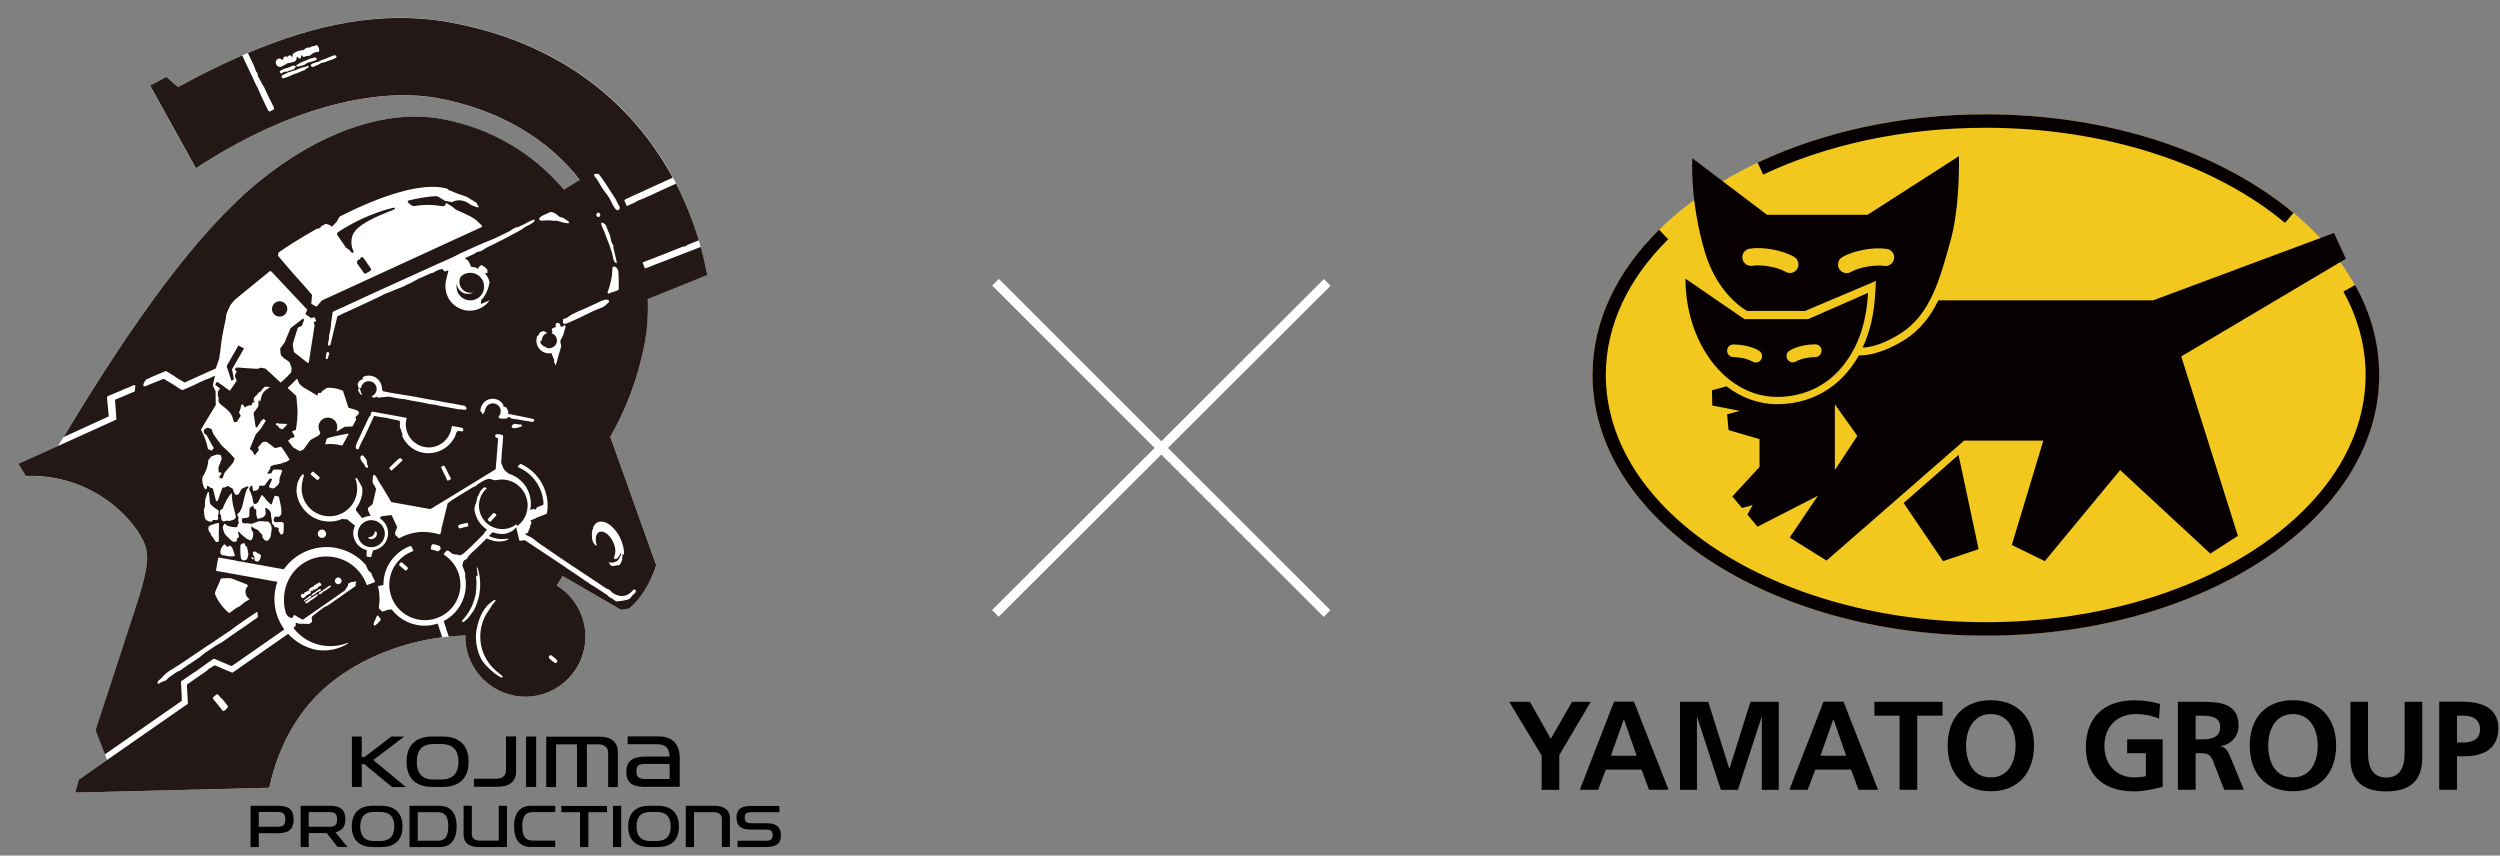 <svg width="263" height="90" viewBox="0 0 263 90" fill="none" xmlns="http://www.w3.org/2000/svg">
<rect x="0" y="0" width="263" height="90" fill="#808080" stroke="none"/>
<g clip-path="url(#clip0)">
<path d="M162.152 79.433L158.769 73.829H160.949L163.143 77.721L165.38 73.829H167.348L164.035 79.433V83.097H162.181V79.433H162.152Z" fill="black"/>
<path d="M172.175 79.503H169.471L170.816 75.683H170.845L172.175 79.503ZM166.201 83.083H168.127L168.933 80.961H172.685L173.478 83.083H175.531L171.892 73.815H169.797L166.201 83.083Z" fill="black"/>
<path d="M176.734 73.83H179.707L181.915 80.848H181.944L184.152 73.83H187.125V83.097H185.341V75.457H185.313L182.821 83.097H181.038L178.546 75.457L178.518 75.485V83.097H176.734V73.83Z" fill="black"/>
<path d="M194.218 79.503H191.514L192.858 75.683H192.887L194.218 79.503ZM188.243 83.083H190.169L190.976 80.961H194.727L195.52 83.083H197.573L193.934 73.815H191.839L188.243 83.083Z" fill="black"/>
<path d="M199.852 75.287H197.19V73.83H204.354V75.287H201.692V83.083H199.838V75.287H199.852Z" fill="black"/>
<path d="M206.831 78.428C206.831 76.801 207.581 75.117 209.436 75.117C211.276 75.117 212.041 76.787 212.041 78.428C212.041 80.098 211.333 81.781 209.436 81.781C207.539 81.796 206.831 80.098 206.831 78.428ZM204.892 78.428C204.892 81.272 206.463 83.239 209.436 83.239C212.366 83.239 213.98 81.216 213.98 78.428C213.98 75.626 212.352 73.66 209.436 73.66C206.491 73.674 204.892 75.598 204.892 78.428Z" fill="black"/>
<path d="M227.132 75.612C226.41 75.287 225.49 75.117 224.74 75.117C222.574 75.117 221.384 76.575 221.384 78.471C221.384 80.352 222.559 81.781 224.527 81.781C225.037 81.781 225.433 81.725 225.745 81.654V79.235H223.777V77.777H227.514V82.772C226.537 83.041 225.504 83.253 224.513 83.253C221.512 83.253 219.431 81.753 219.431 78.626C219.431 75.457 221.37 73.674 224.513 73.674C225.589 73.674 226.438 73.816 227.231 74.056L227.132 75.612Z" fill="black"/>
<path d="M230.982 75.287H231.591C232.526 75.287 233.559 75.386 233.559 76.49C233.559 77.65 232.511 77.777 231.591 77.777H230.982V75.287ZM229.128 83.083H230.982V79.235H231.577C232.356 79.235 232.596 79.503 232.865 80.197L233.984 83.083H236.051L234.564 79.461C234.38 79.051 234.083 78.541 233.587 78.513V78.485C234.762 78.329 235.498 77.424 235.498 76.334C235.498 73.759 233.12 73.83 231.124 73.83H229.114V83.083H229.128Z" fill="black"/>
<path d="M238.613 78.428C238.613 76.801 239.363 75.117 241.218 75.117C243.058 75.117 243.823 76.787 243.823 78.428C243.823 80.098 243.115 81.781 241.218 81.781C239.321 81.796 238.613 80.098 238.613 78.428ZM236.674 78.428C236.674 81.272 238.245 83.239 241.218 83.239C244.148 83.239 245.762 81.216 245.762 78.428C245.762 75.626 244.134 73.66 241.218 73.66C238.273 73.674 236.674 75.598 236.674 78.428Z" fill="black"/>
<path d="M247.263 73.83H249.117V79.178C249.117 80.763 249.627 81.796 251.043 81.796C252.458 81.796 252.968 80.763 252.968 79.178V73.83H254.822V79.744C254.822 82.22 253.421 83.253 251.043 83.253C248.664 83.253 247.263 82.234 247.263 79.744V73.83Z" fill="black"/>
<path d="M258.475 75.287H259.126C260.089 75.287 260.896 75.655 260.896 76.73C260.896 77.805 260.061 78.117 259.126 78.117H258.475V75.287ZM256.62 83.083H258.475V79.56H259.254C261.25 79.56 262.821 78.782 262.821 76.617C262.821 74.395 260.981 73.815 258.956 73.815H256.606V83.083H256.62Z" fill="black"/>
<path d="M250.264 39.447C250.264 54.587 231.747 66.854 208.898 66.854C186.049 66.854 167.532 54.587 167.532 39.447C167.532 24.308 186.049 12.026 208.898 12.026C231.733 12.04 250.264 24.308 250.264 39.447Z" fill="#F2C81F"/>
<path d="M208.898 12.026C199.951 12.026 191.669 13.908 184.902 17.106L185.483 18.365C192.066 15.266 200.149 13.441 208.884 13.441C221.682 13.441 233.078 17.36 240.383 23.445L241.274 22.398C233.701 16.073 222.007 12.026 208.898 12.026Z" fill="#060001"/>
<path d="M246.527 30.675C248.041 33.42 248.862 36.377 248.862 39.447C248.862 53.809 230.968 65.453 208.898 65.453C186.828 65.453 168.933 53.809 168.933 39.447C168.933 34.184 171.34 29.274 175.488 25.171L174.54 24.166C170.108 28.524 167.532 33.788 167.532 39.447C167.532 54.587 186.049 66.868 208.912 66.868C231.761 66.868 250.292 54.587 250.292 39.447C250.292 36.122 249.4 32.924 247.758 29.981L246.527 30.675Z" fill="#060001"/>
<path d="M204.41 59.03L208.148 57.77L206.038 47.852L200.262 52.917L204.41 59.03Z" fill="#060001"/>
<path d="M199.257 27.222C199.172 27.718 198.705 28.057 198.21 27.972C197.346 27.831 195.633 28.085 194.713 28.609C194.274 28.864 193.722 28.708 193.481 28.284C193.226 27.859 193.382 27.293 193.807 27.053C195.01 26.345 197.12 25.963 198.507 26.189C199.002 26.26 199.342 26.727 199.257 27.222ZM189.078 28.269C188.824 28.708 188.272 28.849 187.847 28.595C186.927 28.057 185.214 27.817 184.35 27.958C183.855 28.043 183.387 27.703 183.303 27.208C183.218 26.713 183.557 26.246 184.053 26.161C185.44 25.935 187.535 26.317 188.753 27.024C189.178 27.293 189.319 27.845 189.078 28.269ZM206.081 16.427L196.468 22.596H185.893L178.036 16.653C178.036 16.653 177.739 21.067 179.353 26.515C180.712 31.113 183.798 32.712 183.798 32.712H189.885L197.346 29.557L197.275 30.845C197.148 33.066 196.723 34.919 195.945 36.561C196.298 36.561 197.757 36.476 199.965 35.061C203.136 33.052 204.113 29.189 205.161 25.454C206.236 21.733 206.081 16.427 206.081 16.427Z" fill="#060001"/>
<path d="M193.028 49.451V42.532L195.393 45.857L193.028 49.451ZM246.782 27.222L245.536 24.506L226.509 31.595H203.915C203.108 33.25 202.018 34.693 200.404 35.726C199.3 36.419 198.365 36.816 197.629 37.042C197.021 37.254 196.341 37.382 195.548 37.396C195.322 37.806 195.067 38.188 194.784 38.57C192.929 41.117 190.14 42.518 186.955 42.518C185.002 42.518 183.175 41.838 181.618 40.636L180.103 41.06L180.132 42.659L183.02 43.225L181.689 43.579L181.845 45.248L185.101 46.196V49.125L182.241 52.224L183.26 53.441L184.379 53.13L183.827 54.134L184.888 55.407L191.245 52.153L188.272 56.553L192.151 58.973L206.619 46.352H214.957L211.644 57.332L215.113 59.03L223.041 49.451L232.526 58.237L235.428 56.37L229.468 37.495L246.782 27.222Z" fill="#060001"/>
<path d="M190.962 37.565C190.438 37.565 189.461 37.707 188.965 38.018C188.654 38.216 188.243 38.117 188.045 37.806C187.847 37.495 187.946 37.084 188.258 36.886C189.093 36.363 190.395 36.221 190.962 36.221C191.33 36.221 191.627 36.518 191.627 36.886C191.627 37.254 191.33 37.565 190.962 37.565ZM185.271 37.82C185.072 38.131 184.662 38.23 184.35 38.032C183.841 37.721 182.878 37.565 182.354 37.565C181.986 37.565 181.689 37.268 181.689 36.9C181.689 36.532 181.986 36.235 182.354 36.235C182.92 36.235 184.223 36.377 185.058 36.9C185.37 37.099 185.469 37.509 185.271 37.82ZM190.211 33.575H183.515L177.314 29.317C177.314 36.179 181.632 41.754 186.941 41.754C189.772 41.754 192.363 40.579 194.161 38.117C195.761 35.938 196.369 33.448 196.525 30.802L190.211 33.575Z" fill="#060001"/>
<path d="M139.275 29.358L104.365 64.18L105.065 64.881L139.975 30.059L139.275 29.358Z" fill="white"/>
<path d="M105.083 29.342L104.382 30.042L139.258 64.899L139.959 64.199L105.083 29.342Z" fill="white"/>
<path d="M41.226 82.786L38.324 80.381H38.055V82.786H37.021V77.48H38.055V79.645H38.338L41.183 77.48H42.528L39.272 79.956L42.698 82.8H41.226V82.786ZM45.487 82.786C43.717 82.786 42.769 81.838 42.769 80.14C42.769 78.428 43.717 77.48 45.487 77.48H46.563C48.347 77.48 49.295 78.428 49.295 80.14C49.295 81.852 48.347 82.786 46.563 82.786H45.487ZM46.393 82.008C47.78 82.008 48.233 81.201 48.233 80.14C48.233 79.065 47.794 78.272 46.393 78.272H45.614C44.284 78.272 43.845 79.065 43.845 80.14C43.845 81.216 44.284 82.008 45.614 82.008H46.393ZM49.861 82.786V81.923H52.225C52.863 81.923 53.231 81.555 53.231 81.06V77.466H54.292V81.187C54.292 82.22 53.57 82.772 52.31 82.772H49.861V82.786ZM55.34 82.786V77.48H56.402V82.786H55.34ZM63.976 82.786V79.15C63.976 78.64 63.579 78.301 62.971 78.301H61.739V82.8H60.705V78.301H58.497V82.8H57.464V77.494H63.041C64.287 77.494 64.995 78.06 64.995 79.093V82.8H63.976V82.786ZM67.939 82.786C66.439 82.786 65.887 82.291 65.887 81.216C65.887 80.14 66.439 79.588 67.939 79.588H70.445C70.417 78.739 70.063 78.287 69.086 78.287H66.028V77.466H69.228C70.686 77.466 71.507 78.202 71.507 79.772V82.772H67.939V82.786ZM70.445 80.367H67.939C67.218 80.367 66.949 80.508 66.949 81.145C66.949 81.767 67.218 81.951 67.939 81.951H70.445V80.367Z" fill="black"/>
<path d="M27.225 87.653V89.111H26.361V84.767H29.207C30.438 84.767 30.891 85.22 30.891 86.21C30.891 87.201 30.438 87.653 29.207 87.653H27.225ZM27.225 85.432V86.974H29.207C29.801 86.974 30.014 86.79 30.014 86.196C30.014 85.616 29.801 85.418 29.207 85.418H27.225V85.432ZM35.521 89.111L34.374 87.639H32.477V89.111H31.628V84.767H34.7C35.889 84.767 36.328 85.22 36.328 86.196C36.328 86.988 35.974 87.399 35.28 87.554L36.554 89.097H35.521V89.111ZM32.477 85.432V86.974H34.671C35.195 86.974 35.464 86.804 35.464 86.21C35.464 85.644 35.252 85.432 34.671 85.432H32.477ZM39.23 89.111C37.786 89.111 37.007 88.332 37.007 86.946C37.007 85.545 37.786 84.767 39.23 84.767H40.107C41.566 84.767 42.344 85.545 42.344 86.946C42.344 88.347 41.566 89.111 40.107 89.111H39.23ZM39.98 88.474C41.112 88.474 41.481 87.823 41.481 86.946C41.481 86.069 41.127 85.418 39.98 85.418H39.343C38.253 85.418 37.899 86.069 37.899 86.946C37.899 87.823 38.253 88.474 39.343 88.474H39.98ZM43.08 89.111V84.767H46.181C47.384 84.767 48.035 85.474 48.035 86.946C48.035 88.417 47.384 89.111 46.181 89.111H43.08ZM46.053 88.446C46.888 88.446 47.157 87.936 47.157 86.946C47.157 85.955 46.888 85.446 46.053 85.446H43.944V88.446H46.053ZM50.371 89.111C49.352 89.111 48.771 88.658 48.771 87.809V84.767H49.635V87.724C49.635 88.148 49.904 88.431 50.456 88.431H52.466V84.767H53.33V89.111H50.371ZM55.92 89.111C54.731 89.111 54.08 88.417 54.08 86.946C54.08 85.474 54.731 84.767 55.92 84.767H58.412V85.432H56.048C55.227 85.432 54.944 85.941 54.944 86.932C54.944 87.922 55.227 88.431 56.048 88.431H58.412V89.097H55.92V89.111ZM61.017 89.111V85.446H59.049V84.781H63.862V85.446H61.895V89.111H61.017ZM64.485 89.111V84.767H65.349V89.111H64.485ZM68.308 89.111C66.864 89.111 66.085 88.332 66.085 86.946C66.085 85.545 66.864 84.767 68.308 84.767H69.185C70.643 84.767 71.422 85.545 71.422 86.946C71.422 88.347 70.643 89.111 69.185 89.111H68.308ZM69.058 88.474C70.19 88.474 70.558 87.823 70.558 86.946C70.558 86.069 70.205 85.418 69.058 85.418H68.407C67.317 85.418 66.963 86.069 66.963 86.946C66.963 87.823 67.317 88.474 68.407 88.474H69.058ZM75.938 89.111V86.139C75.938 85.715 75.627 85.446 75.117 85.446H73.008V89.111H72.144V84.767H75.174C76.193 84.767 76.787 85.234 76.787 86.069V89.097H75.938V89.111ZM77.594 89.111V88.446H80.638C81.091 88.446 81.289 88.248 81.289 87.837C81.289 87.427 81.091 87.271 80.596 87.271H78.954C77.92 87.271 77.481 86.847 77.481 86.012C77.481 85.177 77.92 84.781 78.996 84.781H81.997V85.446H78.996C78.557 85.446 78.345 85.602 78.345 86.026C78.345 86.451 78.557 86.606 79.024 86.606H80.666C81.714 86.606 82.153 87.045 82.153 87.88C82.153 88.715 81.714 89.111 80.539 89.111H77.594Z" fill="black"/>
<path d="M67.826 35.995C68.095 34.467 68.194 32.939 68.124 31.453L74.395 28.92C71.847 15.62 62.687 5.093 47.327 2.334C37.602 0.58 28.117 4.046 18.702 9.182L17.485 8.107L15.772 9.012L20.599 17.714C31.981 10.272 41.028 9.437 45.883 10.314C52.551 11.517 57.676 14.672 60.974 18.931L59.304 19.964C56.119 16.2 51.645 13.469 46.407 12.521C40.32 11.418 33.355 14.134 27.352 19.016C20.67 24.421 13.662 34.283 6.103 46.932L1.955 48.814L2.734 50.087C3.725 50.045 4.73 50.116 5.735 50.3C9.43 50.965 12.516 53.059 14.526 55.903C15.715 57.926 16.041 58.548 14.13 64.406L10.067 76.829C10.067 76.829 10.732 78.555 11.27 79.956L8.283 82.022L7.915 83.38L28.343 82.871C29.377 78.188 31.656 74.056 35.577 71.254C39.173 68.679 43.816 67.038 48.955 66.84C48.885 69.896 51.05 72.641 54.151 73.193C57.591 73.815 60.875 71.537 61.484 68.099C61.965 65.468 60.72 62.921 58.568 61.591L59.191 60.6L65.306 64.137C65.66 64.123 65.958 64.081 66.198 64.01C67.586 62.85 68.478 61.138 69.03 59.468L64.202 45.956C65.929 42.942 67.175 39.603 67.826 35.995Z" fill="white"/>
<path d="M28.626 32.358C28.711 31.92 29.122 31.623 29.561 31.708C29.999 31.793 30.297 32.203 30.212 32.642C30.127 33.08 29.716 33.377 29.277 33.292C28.839 33.222 28.541 32.797 28.626 32.358ZM24.606 39.9L24.407 38.853L25.667 36.66L25.087 36.334L23.841 38.513L24.351 40.07L24.606 39.9ZM48.346 29.444C48.233 30.081 48.658 30.675 49.281 30.788C49.465 30.816 49.635 30.802 49.805 30.76C49.578 30.887 49.295 30.944 49.012 30.901C48.46 30.802 48.078 30.335 48.063 29.812C48.063 29.84 48.049 29.868 48.049 29.897C47.908 30.689 48.431 31.439 49.224 31.58C50.017 31.722 50.767 31.198 50.909 30.406C51.05 29.614 50.527 28.864 49.734 28.722C49.253 28.637 48.785 28.793 48.46 29.118C48.403 29.232 48.361 29.331 48.346 29.444ZM38.026 27.038C37.998 27.038 37.913 27.152 37.913 27.152C37.913 27.152 37.913 27.293 37.828 27.293C37.757 27.293 37.63 27.35 37.63 27.378C37.63 27.406 37.502 27.633 37.573 27.718L38.295 28.736C38.352 28.793 38.394 28.807 38.437 28.793C38.479 28.779 39.017 28.482 39.017 28.439C39.017 28.397 39.046 28.326 39.031 28.269L38.253 27.152C38.239 27.095 38.055 27.038 38.026 27.038ZM36.299 25.907C36.313 25.949 36.356 26.006 36.412 26.062C36.511 26.133 36.582 26.161 36.696 26.246C36.823 26.359 36.908 26.515 37.007 26.572C37.106 26.642 37.12 26.586 37.163 26.572C37.191 26.557 37.205 26.515 37.205 26.473C36.894 25.907 36.837 24.93 37.347 24.308C38.224 23.247 40.447 22.454 41.353 22.086C41.679 21.959 41.495 21.846 41.495 21.846C41.551 21.803 38.607 22.398 35.591 24.407C35.436 24.492 35.407 24.619 35.535 24.803L36.299 25.907ZM39.315 54.742C40.093 54.884 40.603 55.62 40.461 56.398C40.32 57.176 39.584 57.685 38.805 57.544C38.026 57.403 37.517 56.667 37.658 55.889C37.814 55.11 38.55 54.601 39.315 54.742ZM39.414 56.03C39.315 56.341 39.102 56.511 38.861 56.483C38.819 56.469 38.777 56.511 38.762 56.553C38.748 56.596 38.777 56.653 38.819 56.667C38.861 56.695 38.918 56.709 38.961 56.709C39.272 56.766 39.584 56.553 39.64 56.242C39.654 56.172 39.654 56.087 39.626 56.002C39.626 55.988 39.612 55.973 39.612 55.959C39.598 55.945 39.598 55.945 39.584 55.931C39.569 55.917 39.541 55.903 39.527 55.903C39.513 55.903 39.499 55.903 39.484 55.903C39.442 55.917 39.414 55.945 39.414 55.988C39.414 56.002 39.414 56.016 39.414 56.03ZM64.202 45.956L69.03 59.468C68.477 61.138 67.586 62.85 66.198 64.01C65.957 64.081 65.66 64.123 65.306 64.138L59.191 60.6L58.568 61.591C60.719 62.907 61.965 65.453 61.484 68.099C60.861 71.537 57.577 73.816 54.151 73.193C51.05 72.627 48.885 69.896 48.955 66.84C48.375 66.868 47.794 66.911 47.214 66.967L47.03 66.415C47.016 66.387 47.002 66.373 47.002 66.373C47.002 66.373 46.903 66.104 46.903 66.019L46.676 65.34C47.823 64.746 48.7 63.642 48.941 62.256C49.04 61.69 49.026 61.138 48.927 60.6C48.927 60.558 48.941 60.515 48.955 60.487C48.955 60.444 48.955 60.444 48.941 60.402C48.927 60.36 48.913 60.289 48.927 60.261L48.63 59.454C48.715 59.341 48.686 59.143 48.771 59.016C48.856 58.888 49.054 58.86 49.154 58.747C49.182 58.704 49.182 58.648 49.21 58.605C49.337 58.421 49.762 58.011 49.805 57.983C50.045 57.799 51.192 56.638 51.192 56.638C51.433 56.752 51.688 56.851 51.956 56.907C52.155 56.964 52.579 56.964 52.664 56.964C52.749 56.95 52.933 56.921 53.004 56.921C53.061 56.921 53.344 56.808 53.386 56.794C53.429 56.78 53.443 56.723 53.471 56.667C53.471 56.667 53.471 56.667 53.471 56.653C53.075 56.723 52.65 56.737 52.225 56.653C51.942 56.596 51.673 56.511 51.433 56.398H51.419L51.815 55.988C51.985 56.044 52.155 56.101 52.325 56.129C52.579 56.172 52.834 56.186 53.089 56.172L53.457 56.058C53.457 56.058 53.726 55.945 53.839 55.889C53.91 55.846 54.108 55.69 54.222 55.563C54.321 55.464 54.42 55.252 54.42 55.224C54.406 55.195 54.321 55.167 54.292 55.181C53.769 55.563 53.103 55.747 52.41 55.62C51.065 55.379 50.187 54.092 50.428 52.762C50.527 52.196 50.824 51.715 51.22 51.361C51.135 51.318 51.008 51.248 50.951 51.262C50.867 51.276 50.484 51.7 50.484 51.771C50.484 51.828 50.215 52.309 50.215 52.309L50.074 52.96L49.989 53.087L49.904 53.582C50.017 54.459 50.498 55.238 51.234 55.719L51.15 55.818C50.965 55.945 50.923 56.214 50.739 56.327C50.668 56.37 49.649 57.459 48.899 58.11C48.672 58.308 48.46 58.421 48.332 58.421C48.148 58.294 47.823 58.365 47.596 58.266C47.384 58.152 47.327 57.94 47.002 57.912L46.704 58.237L46.69 58.294L46.733 58.379C47.95 59.171 48.658 60.643 48.375 62.171C48.007 64.208 46.067 65.552 44.029 65.184C41.99 64.817 40.645 62.878 41.013 60.841C41.254 59.496 42.203 58.45 43.392 57.997C43.406 57.997 43.406 57.997 43.42 57.983C43.448 57.954 43.491 57.883 43.491 57.898L43.25 57.445L43.179 57.431C41.792 57.954 40.688 59.157 40.405 60.727C40.348 61.011 40.334 61.279 40.334 61.548C40.291 61.562 40.249 61.562 40.235 61.562C40.206 61.562 40.192 61.577 40.15 61.577C40.107 61.577 39.909 61.633 39.796 61.661C39.697 61.675 39.782 61.76 39.796 61.817C39.81 61.874 39.852 62.142 39.867 62.185C39.881 62.213 39.895 62.425 39.895 62.44C39.895 62.454 39.909 62.765 39.909 62.765C39.909 62.765 39.952 62.822 39.937 62.85C39.937 62.892 39.923 62.892 39.923 62.949C39.923 62.991 39.923 63.232 39.909 63.388C39.895 63.543 39.867 63.869 39.867 63.869C39.867 63.869 39.824 63.996 39.852 63.996C39.867 64.01 39.952 64.109 39.994 64.138C40.036 64.166 40.178 64.335 40.192 64.335C40.206 64.335 40.419 64.293 40.475 64.279C40.532 64.265 40.801 64.152 40.829 64.138C40.858 64.123 40.914 64.123 40.943 64.138C40.985 64.138 41.056 64.152 41.098 64.138C41.127 64.138 41.169 64.123 41.197 64.095C41.834 64.93 42.769 65.552 43.887 65.751C44.638 65.892 45.374 65.821 46.039 65.595C46.053 65.651 46.067 65.694 46.081 65.708L46.52 67.038C42.344 67.59 38.578 69.09 35.563 71.254C31.642 74.07 29.362 78.188 28.329 82.871L7.915 83.38L8.283 82.022L19.736 74.056C19.75 74.042 19.764 74.013 19.764 73.985C19.75 73.688 19.736 73.448 19.722 73.122C19.722 72.995 19.693 72.868 19.693 72.726C19.693 72.5 19.679 72.259 19.665 72.047C19.665 72.019 19.679 72.004 19.707 71.99C20.444 71.481 21.024 71.056 21.746 70.575C21.774 70.561 21.845 70.462 21.93 70.391C22.142 70.25 22.454 70.08 22.553 70.009C22.567 69.995 22.61 69.995 22.61 69.995C22.61 69.995 23.558 70.406 23.813 70.505C23.983 70.575 24.45 70.773 24.45 70.773L30.311 66.684C31.075 67.519 32.095 68.127 33.284 68.368C34.473 68.552 35.648 68.297 36.596 67.703C36.639 67.675 36.611 67.618 36.554 67.632C36.03 67.844 35.45 67.958 34.869 67.972C34.544 67.972 34.218 67.958 33.892 67.901C32.703 67.689 31.698 67.066 30.976 66.203C30.877 66.076 30.891 65.92 30.962 65.92C30.962 65.92 31.005 65.92 31.033 65.92C31.061 65.92 31.09 65.892 31.09 65.892C31.09 65.892 31.118 65.835 31.104 65.807C31.104 65.779 31.118 65.68 31.104 65.651C31.09 65.637 31.104 65.595 31.118 65.567C31.132 65.552 31.203 65.51 31.217 65.51C31.231 65.51 31.273 65.538 31.302 65.552C31.316 65.552 31.358 65.581 31.373 65.609L32.491 65.637C32.519 65.637 32.533 65.637 32.548 65.623L32.76 65.482C32.774 65.468 32.788 65.453 32.802 65.425C32.802 65.397 32.817 65.368 32.831 65.326C32.788 65.156 32.774 64.916 32.845 64.845C32.916 64.774 33.17 64.576 33.425 64.392V64.378C33.44 64.364 33.454 64.335 33.496 64.335C33.539 64.321 33.553 64.279 33.595 64.251C33.652 64.222 34.133 63.855 34.161 63.84C34.19 63.826 34.289 63.784 34.331 63.784C34.346 63.784 34.402 63.741 34.487 63.699L37.375 61.675C37.474 61.605 37.403 61.463 37.403 61.463C37.403 61.449 37.403 61.421 37.403 61.407C37.432 61.35 37.488 61.223 37.488 61.18C37.502 61.138 37.064 61.251 37.007 61.223C36.95 61.209 36.696 61.392 36.653 61.392C36.625 61.392 36.611 61.421 36.611 61.492C36.611 61.562 36.611 61.619 36.582 61.661C36.554 61.69 36.313 62.043 36.257 62.128C36.242 62.142 36.242 62.142 36.228 62.157L31.967 65.114V65.128L31.911 65.156C31.882 65.17 31.854 65.184 31.854 65.184C31.826 65.184 31.797 65.17 31.769 65.156C31.741 65.142 31.514 65.015 31.443 64.972C31.373 64.93 31.104 64.76 31.047 64.732C30.99 64.703 30.877 64.76 30.863 64.76C30.835 64.76 30.82 64.76 30.82 64.774C30.82 64.788 30.849 64.845 30.849 64.859C30.849 64.887 30.849 64.901 30.835 64.93C30.82 64.944 30.778 64.972 30.736 64.986C30.537 65.071 30.183 64.831 30.042 64.406C29.858 63.727 29.815 63.005 29.943 62.256C30.339 60.006 32.293 58.421 34.572 58.549C36.455 58.648 37.941 59.85 38.55 61.449C38.55 61.449 38.55 61.449 38.55 61.463C38.593 61.562 38.72 61.577 38.706 61.52C38.692 61.492 38.791 61.492 38.904 61.449C39.088 61.378 39.357 61.265 39.414 61.237C39.513 61.18 39.329 60.897 39.187 60.629C39.06 60.36 39.06 60.246 38.989 60.204C38.904 60.176 38.819 60.062 38.748 59.992C38.692 59.935 38.578 59.652 38.479 59.426C37.644 58.464 36.469 57.799 35.096 57.601C33.029 57.318 31.005 58.251 29.858 59.893L25.172 59.044H25.03L24.818 58.973L23.006 58.648L22.949 58.733L22.723 59.992L22.779 60.062L29.178 61.209C28.98 61.775 28.867 62.383 28.867 63.005C28.867 64.208 29.249 65.312 29.915 66.217L24.365 70.08C24.365 70.08 23.36 69.656 23.204 69.585C23.034 69.514 22.61 69.33 22.61 69.33C22.567 69.316 22.482 69.302 22.454 69.316C22.213 69.486 22.029 69.613 21.803 69.769C21.378 70.066 21.024 70.335 20.599 70.632C20.429 70.745 20.175 70.901 20.005 71.014C19.707 71.212 19.24 71.552 19.07 71.665C19.028 71.693 19.042 71.736 19.042 71.778L19.085 72.698L19.099 72.839L19.113 73.278L19.127 73.688C19.127 73.716 19.113 73.731 19.099 73.745L11.029 79.362C10.548 78.103 10.053 76.815 10.053 76.815L14.116 64.392C16.041 58.534 15.701 57.912 14.512 55.889C12.502 53.044 9.415 50.95 5.721 50.285C4.701 50.102 3.696 50.031 2.719 50.073L1.941 48.8L11.582 44.442C11.709 44.385 11.808 44.343 11.907 44.3C11.964 44.272 12.063 44.201 12.063 44.201C12.091 44.159 12.247 44.201 12.247 44.116L12.105 42.136C12.119 42.121 12.119 42.051 12.134 42.036C12.403 41.923 12.346 41.952 12.445 41.909C12.728 41.782 12.997 41.669 13.294 41.555C13.422 41.499 13.578 41.442 13.691 41.386C13.903 41.287 14.144 41.202 14.144 41.202C14.186 41.159 14.186 41.06 14.2 40.975C14.229 40.82 14.243 40.636 14.215 40.508C14.186 40.508 14.158 40.508 14.13 40.508C13.974 40.537 13.634 40.735 13.479 40.777C13.252 40.848 12.955 40.989 12.728 41.089C12.403 41.23 12.119 41.357 11.794 41.485C11.666 41.541 11.539 41.598 11.426 41.64C11.355 41.669 11.327 41.669 11.298 41.697C11.298 41.711 11.256 41.768 11.256 41.838L11.44 43.805L6.683 45.984C14.002 33.802 20.84 24.279 27.352 19.016C33.355 14.134 40.32 11.418 46.421 12.507C51.659 13.455 56.133 16.172 59.318 19.95L60.989 18.917C57.676 14.658 52.551 11.503 45.897 10.3C41.042 9.423 31.995 10.258 20.613 17.7L15.786 8.998L17.499 8.093L18.716 9.168C20.967 7.937 23.218 6.819 25.483 5.829L25.88 6.692L26.333 7.64L26.474 7.937L26.588 8.164L26.644 8.305L26.871 8.8L27.111 9.253L27.31 9.72L27.536 10.215L28.23 11.672L28.386 11.729L28.839 11.489L28.796 11.262L28.145 9.96L27.791 9.182L27.635 8.942L27.366 8.432L27.154 8.05L27.069 7.682L26.927 7.498L26.743 6.975L26.078 5.574C33.071 2.603 40.121 1.046 47.299 2.348C58.44 4.357 66.311 10.441 70.771 18.691L69.766 19.143L67.359 20.247L66.269 20.742L65.788 20.968L65.674 21.082L65.943 21.676L66.736 21.322L67.175 21.082L67.628 20.912L68.662 20.445L70.006 19.822L71.125 19.313C72.087 21.209 72.894 23.204 73.517 25.284L72.371 25.737L72.116 25.907L71.79 25.963L69.766 26.77L67.614 27.604L67.6 27.619L67.84 28.227L67.883 28.241L68.534 27.986L68.945 27.817L69.638 27.562L72.583 26.416L73.715 25.977C73.984 26.939 74.211 27.93 74.409 28.934L68.138 31.467C68.209 32.967 68.109 34.481 67.84 36.009C67.175 39.603 65.929 42.942 64.202 45.956ZM29.702 6.961C29.773 6.904 29.844 6.862 29.929 6.833C29.985 6.805 30.042 6.791 30.084 6.749C30.169 6.678 30.254 6.635 30.367 6.635C30.438 6.635 30.495 6.621 30.566 6.593C30.608 6.579 30.665 6.565 30.707 6.551C30.792 6.536 30.877 6.536 30.948 6.494C31.075 6.437 31.146 6.352 31.189 6.211C31.203 6.14 31.203 6.069 31.217 5.999C31.217 5.985 31.217 5.956 31.245 5.956C31.273 5.942 31.273 5.97 31.288 5.97C31.302 5.985 31.316 5.999 31.316 6.013C31.344 6.055 31.387 6.098 31.429 6.126C31.528 6.183 31.613 6.168 31.656 6.041C31.684 5.985 31.67 5.914 31.67 5.857C31.67 5.843 31.67 5.815 31.684 5.801C31.698 5.801 31.712 5.815 31.727 5.829C31.755 5.857 31.783 5.9 31.826 5.928C31.911 5.999 32.01 6.013 32.08 5.956C32.151 5.9 32.236 5.885 32.321 5.885C32.392 5.885 32.477 5.885 32.548 5.871C32.633 5.843 32.689 5.786 32.746 5.73C32.802 5.673 32.873 5.617 32.958 5.603C33.015 5.588 33.057 5.574 33.1 5.546C33.156 5.503 33.213 5.461 33.298 5.475C33.34 5.475 33.383 5.475 33.425 5.475C33.51 5.475 33.567 5.419 33.581 5.334C33.595 5.249 33.567 5.164 33.553 5.093C33.51 4.98 33.468 4.895 33.411 4.81C33.355 4.739 33.27 4.711 33.185 4.782C33.128 4.838 33.057 4.853 32.972 4.853C32.873 4.838 32.788 4.867 32.703 4.938C32.647 4.994 32.562 5.022 32.477 5.008C32.321 4.994 32.179 5.051 32.066 5.164C31.995 5.235 31.911 5.291 31.811 5.277C31.769 5.277 31.727 5.291 31.684 5.291C31.599 5.305 31.528 5.334 31.443 5.348C31.33 5.362 31.231 5.404 31.146 5.461C31.075 5.503 31.019 5.546 30.948 5.574C30.835 5.631 30.764 5.716 30.778 5.857C30.778 5.9 30.778 5.942 30.778 5.985C30.778 5.999 30.778 6.013 30.764 6.013C30.75 6.013 30.736 6.013 30.736 5.999C30.721 5.97 30.693 5.956 30.679 5.928C30.651 5.9 30.622 5.871 30.58 5.843C30.467 5.786 30.41 5.815 30.325 5.914C30.282 5.97 30.254 5.985 30.183 5.97C30.169 5.97 30.155 5.956 30.141 5.956C30.056 5.928 29.957 5.914 29.886 5.999C29.858 6.027 29.844 6.041 29.829 6.069C29.787 6.14 29.773 6.225 29.73 6.296C29.702 6.338 29.688 6.338 29.66 6.296C29.546 6.14 29.362 6.112 29.207 6.211C28.994 6.352 28.952 6.607 29.079 6.819C29.207 7.046 29.504 7.102 29.702 6.961ZM29.73 7.654C29.815 7.555 29.929 7.541 30.042 7.541C30.113 7.541 30.198 7.541 30.268 7.513C30.311 7.498 30.339 7.47 30.382 7.456C30.467 7.428 30.537 7.399 30.622 7.385C30.665 7.371 30.693 7.357 30.736 7.343C30.806 7.329 30.863 7.3 30.92 7.272C31.019 7.201 31.061 7.102 31.118 7.003C31.132 6.989 31.118 6.975 31.104 6.961C30.99 6.904 30.891 6.876 30.764 6.918C30.665 6.947 30.566 7.003 30.467 7.06C30.438 7.074 30.396 7.088 30.367 7.102C30.297 7.131 30.24 7.159 30.155 7.173C30.056 7.173 29.971 7.201 29.886 7.244C29.801 7.286 29.73 7.329 29.66 7.357C29.631 7.371 29.603 7.385 29.589 7.385C29.561 7.385 29.546 7.414 29.518 7.428C29.461 7.456 29.419 7.513 29.433 7.583C29.433 7.64 29.504 7.711 29.546 7.725C29.617 7.725 29.688 7.711 29.73 7.654ZM32.477 7.003C32.463 6.961 32.42 6.947 32.378 6.947C32.349 6.947 32.321 6.947 32.307 6.961C32.236 6.989 32.179 7.017 32.109 7.032C31.981 7.046 31.854 7.088 31.727 7.131C31.684 7.145 31.642 7.159 31.613 7.173C31.486 7.201 31.358 7.258 31.245 7.315C31.132 7.385 30.99 7.414 30.863 7.442C30.778 7.456 30.679 7.498 30.608 7.527C30.552 7.555 30.495 7.569 30.438 7.583C30.367 7.598 30.311 7.598 30.254 7.64C30.127 7.711 29.999 7.781 29.858 7.838C29.801 7.866 29.745 7.866 29.688 7.923C29.631 7.98 29.603 8.064 29.645 8.135C29.688 8.206 29.716 8.248 29.815 8.234C29.9 8.234 29.971 8.192 30.056 8.164C30.183 8.135 30.297 8.079 30.41 8.036C30.523 7.994 30.608 7.937 30.707 7.895C30.792 7.852 30.891 7.81 30.976 7.781C31.09 7.739 31.189 7.725 31.302 7.682C31.415 7.64 31.528 7.583 31.642 7.527C31.741 7.47 31.868 7.456 31.981 7.399C32.038 7.371 32.095 7.343 32.137 7.3C32.208 7.244 32.264 7.173 32.364 7.145C32.392 7.131 32.42 7.116 32.449 7.088C32.463 7.088 32.491 7.06 32.477 7.003ZM32.491 6.551C32.576 6.536 32.647 6.522 32.732 6.508C32.831 6.48 32.93 6.437 33.015 6.409C33.1 6.381 33.156 6.352 33.227 6.324C33.284 6.31 33.312 6.253 33.312 6.211C33.312 6.14 33.255 6.069 33.17 6.055C33.1 6.041 33.029 6.055 32.972 6.069C32.93 6.084 32.887 6.098 32.845 6.112C32.746 6.14 32.647 6.154 32.548 6.197C32.42 6.239 32.307 6.31 32.179 6.367C32.109 6.395 32.024 6.423 31.953 6.451C31.854 6.48 31.769 6.522 31.684 6.565C31.656 6.579 31.627 6.593 31.599 6.607C31.528 6.65 31.457 6.692 31.373 6.734C31.273 6.777 31.203 6.833 31.16 6.918C31.146 6.933 31.146 6.947 31.16 6.961C31.231 6.989 31.302 7.017 31.373 7.003C31.486 6.975 31.585 6.947 31.698 6.918C31.755 6.904 31.811 6.876 31.882 6.862C32.01 6.833 32.123 6.777 32.222 6.692C32.279 6.607 32.378 6.565 32.491 6.551ZM35.393 5.956C35.393 5.9 35.351 5.843 35.294 5.829C35.209 5.801 35.138 5.815 35.068 5.843C34.883 5.914 34.699 5.985 34.53 6.055H34.515C34.431 6.098 34.331 6.154 34.232 6.183C34.147 6.211 34.062 6.239 33.977 6.268C33.935 6.282 33.878 6.31 33.836 6.324C33.751 6.352 33.666 6.395 33.581 6.451C33.553 6.48 33.51 6.494 33.454 6.508C33.383 6.522 33.312 6.522 33.255 6.551C33.142 6.593 33.029 6.635 32.901 6.678C32.831 6.706 32.774 6.734 32.732 6.791C32.703 6.833 32.689 6.918 32.703 6.947C32.746 7.003 32.802 7.032 32.859 7.046C32.944 7.06 33.015 7.017 33.071 6.989C33.17 6.933 33.255 6.89 33.355 6.862C33.454 6.833 33.539 6.791 33.623 6.72C33.723 6.65 33.836 6.593 33.949 6.593C34.062 6.579 34.176 6.565 34.275 6.508C34.388 6.451 34.515 6.409 34.629 6.367C34.643 6.367 34.643 6.352 34.657 6.352C34.77 6.324 34.898 6.296 35.011 6.239C35.096 6.197 35.195 6.154 35.294 6.112C35.365 6.084 35.407 6.027 35.393 5.956ZM32.038 62.85C32.066 62.822 32.095 62.779 32.137 62.751C32.165 62.737 32.194 62.708 32.208 62.68C32.236 62.638 32.279 62.595 32.335 62.581C32.364 62.567 32.406 62.553 32.434 62.539C32.449 62.525 32.477 62.51 32.505 62.496C32.548 62.482 32.59 62.468 32.618 62.44C32.675 62.397 32.703 62.34 32.703 62.27C32.703 62.227 32.689 62.199 32.689 62.157C32.689 62.142 32.689 62.142 32.703 62.128C32.718 62.128 32.718 62.128 32.732 62.128C32.746 62.128 32.746 62.142 32.746 62.142C32.774 62.157 32.788 62.171 32.817 62.185C32.873 62.199 32.916 62.185 32.916 62.114C32.916 62.086 32.916 62.043 32.901 62.015C32.901 62.001 32.887 61.987 32.901 61.987C32.916 61.987 32.916 61.987 32.93 62.001C32.944 62.015 32.972 62.029 32.986 62.043C33.029 62.072 33.086 62.057 33.114 62.029C33.142 62.001 33.185 61.973 33.227 61.959C33.27 61.959 33.298 61.944 33.34 61.916C33.383 61.888 33.397 61.859 33.425 61.817C33.454 61.775 33.482 61.746 33.524 61.732C33.553 61.718 33.567 61.704 33.595 61.69C33.623 61.661 33.638 61.633 33.68 61.633C33.694 61.633 33.723 61.619 33.737 61.619C33.779 61.605 33.808 61.577 33.808 61.534C33.808 61.492 33.779 61.449 33.765 61.421C33.723 61.364 33.694 61.322 33.652 61.294C33.623 61.265 33.567 61.265 33.539 61.308C33.51 61.336 33.482 61.364 33.44 61.364C33.383 61.364 33.34 61.392 33.312 61.435C33.284 61.477 33.255 61.492 33.213 61.506C33.128 61.52 33.057 61.562 33.029 61.633C33.001 61.675 32.972 61.718 32.916 61.718C32.901 61.718 32.873 61.732 32.859 61.746C32.817 61.76 32.788 61.789 32.746 61.803C32.689 61.817 32.647 61.859 32.604 61.902C32.576 61.93 32.548 61.959 32.519 61.987C32.463 62.029 32.449 62.086 32.463 62.157C32.463 62.171 32.477 62.199 32.477 62.213V62.227H32.463C32.449 62.213 32.434 62.213 32.42 62.199C32.406 62.185 32.378 62.171 32.364 62.171C32.293 62.157 32.279 62.171 32.25 62.242C32.236 62.27 32.222 62.284 32.194 62.284C32.179 62.284 32.179 62.284 32.165 62.284C32.123 62.284 32.066 62.284 32.038 62.326C32.024 62.34 32.024 62.355 32.024 62.369C32.01 62.411 32.01 62.454 31.995 62.496C31.981 62.525 31.981 62.525 31.953 62.51C31.868 62.44 31.783 62.454 31.712 62.525C31.613 62.623 31.627 62.751 31.727 62.85C31.797 62.949 31.953 62.949 32.038 62.85ZM32.137 63.19C32.165 63.133 32.222 63.105 32.279 63.09C32.321 63.076 32.349 63.076 32.392 63.048C32.406 63.034 32.42 63.02 32.434 63.005C32.477 62.977 32.505 62.963 32.548 62.935C32.562 62.921 32.576 62.907 32.604 62.907C32.633 62.892 32.661 62.878 32.689 62.85C32.732 62.807 32.746 62.751 32.76 62.694C32.76 62.68 32.76 62.68 32.746 62.68C32.689 62.666 32.633 62.666 32.576 62.708C32.533 62.737 32.491 62.779 32.449 62.807C32.434 62.822 32.42 62.836 32.406 62.85C32.378 62.878 32.349 62.907 32.307 62.921C32.264 62.935 32.222 62.963 32.179 62.991C32.137 63.02 32.109 63.048 32.08 63.076C32.066 63.09 32.052 63.09 32.052 63.105C32.038 63.105 32.038 63.119 32.024 63.133C31.995 63.147 31.981 63.19 31.995 63.218C32.01 63.246 32.038 63.274 32.066 63.274C32.08 63.246 32.109 63.232 32.137 63.19ZM33.44 62.539C33.425 62.51 33.397 62.51 33.383 62.525C33.369 62.525 33.355 62.539 33.34 62.539C33.312 62.567 33.284 62.581 33.241 62.595C33.17 62.623 33.114 62.652 33.057 62.694C33.043 62.708 33.029 62.722 33.015 62.722C32.958 62.751 32.901 62.793 32.845 62.836C32.788 62.878 32.732 62.921 32.661 62.949C32.618 62.977 32.576 62.991 32.548 63.02C32.519 63.034 32.491 63.062 32.463 63.076C32.434 63.09 32.392 63.105 32.378 63.133C32.321 63.19 32.264 63.232 32.208 63.274C32.179 63.288 32.151 63.303 32.137 63.331C32.109 63.373 32.109 63.416 32.137 63.444C32.165 63.472 32.179 63.487 32.236 63.472C32.279 63.458 32.307 63.43 32.349 63.416C32.406 63.388 32.463 63.345 32.519 63.303C32.576 63.274 32.604 63.232 32.661 63.19C32.703 63.161 32.746 63.133 32.788 63.105C32.831 63.076 32.887 63.048 32.944 63.02C33.001 62.991 33.043 62.949 33.1 62.892C33.142 62.85 33.213 62.822 33.255 62.793C33.284 62.779 33.312 62.751 33.326 62.722C33.355 62.68 33.383 62.638 33.425 62.623C33.44 62.609 33.454 62.609 33.454 62.595C33.454 62.581 33.454 62.553 33.44 62.539ZM33.51 62.256C33.553 62.227 33.595 62.199 33.638 62.171C33.68 62.142 33.709 62.128 33.737 62.1C33.765 62.086 33.765 62.057 33.765 62.029C33.751 61.987 33.723 61.959 33.68 61.959C33.638 61.959 33.609 61.973 33.581 61.987C33.567 62.001 33.539 62.015 33.524 62.029C33.482 62.057 33.425 62.072 33.383 62.114C33.326 62.157 33.27 62.199 33.213 62.242C33.185 62.27 33.142 62.298 33.1 62.312C33.057 62.34 33.015 62.369 32.972 62.397C32.958 62.411 32.944 62.411 32.93 62.425C32.901 62.454 32.859 62.482 32.831 62.51C32.788 62.539 32.76 62.581 32.746 62.638C32.746 62.652 32.746 62.652 32.76 62.652C32.802 62.666 32.831 62.666 32.873 62.652C32.93 62.623 32.972 62.595 33.029 62.567C33.057 62.553 33.086 62.525 33.114 62.51C33.17 62.482 33.227 62.44 33.27 62.383C33.298 62.34 33.34 62.298 33.397 62.284C33.425 62.284 33.468 62.27 33.51 62.256ZM34.798 61.661C34.784 61.633 34.77 61.605 34.728 61.605C34.685 61.605 34.643 61.619 34.614 61.647C34.53 61.704 34.445 61.76 34.374 61.817C34.331 61.845 34.289 61.888 34.246 61.916C34.204 61.944 34.161 61.959 34.119 61.987C34.091 62.001 34.077 62.015 34.048 62.029C34.006 62.057 33.963 62.086 33.935 62.128C33.921 62.142 33.907 62.157 33.878 62.171C33.85 62.185 33.808 62.199 33.779 62.213C33.723 62.256 33.666 62.284 33.609 62.326C33.581 62.34 33.553 62.369 33.539 62.411C33.524 62.44 33.524 62.482 33.553 62.496C33.581 62.525 33.609 62.525 33.652 62.525C33.694 62.525 33.723 62.496 33.751 62.468C33.793 62.425 33.836 62.397 33.878 62.369C33.921 62.34 33.963 62.312 34.006 62.27C34.048 62.213 34.091 62.185 34.161 62.157C34.218 62.142 34.275 62.114 34.317 62.072C34.374 62.029 34.431 62.001 34.473 61.959C34.473 61.959 34.487 61.959 34.487 61.944C34.544 61.916 34.6 61.888 34.643 61.845C34.685 61.803 34.728 61.775 34.77 61.746C34.784 61.718 34.798 61.69 34.798 61.661ZM35.931 61.166C35.959 60.968 35.832 60.784 35.648 60.756C35.45 60.727 35.266 60.855 35.237 61.039C35.209 61.237 35.337 61.421 35.52 61.449C35.705 61.492 35.889 61.364 35.931 61.166ZM23.983 74.296C23.785 74.042 23.615 73.83 23.416 73.575C23.332 73.504 23.261 73.433 23.176 73.363C23.063 73.221 23.02 73.066 22.794 73.037C22.68 73.15 22.539 73.249 22.411 73.363C22.411 73.419 22.411 73.476 22.411 73.518C22.695 73.844 22.879 74.098 23.176 74.452C23.261 74.551 23.36 74.721 23.459 74.806C23.686 74.778 23.954 74.509 23.983 74.296ZM42.91 59.723C42.712 59.539 42.5 59.355 42.273 59.157C42.217 59.157 42.174 59.185 42.118 59.185C42.047 59.27 42.004 59.298 42.004 59.468C42.089 59.553 42.429 59.836 42.613 59.992C42.726 60.077 42.896 59.964 42.91 59.723ZM49.833 64.237C49.96 63.996 50.074 63.755 50.159 63.501C50.215 63.331 50.272 63.147 50.328 62.963C50.371 62.822 50.399 62.666 50.428 62.525C50.569 61.732 50.541 60.968 50.385 60.232C50.357 60.091 50.314 59.964 50.3 59.921C50.272 59.822 50.244 59.695 50.215 59.695C50.187 59.681 50.173 59.695 50.159 59.709C50.159 59.751 50.173 59.836 50.173 59.935C50.173 59.949 50.187 59.949 50.187 59.964C50.215 60.02 50.215 60.034 50.201 60.133C50.201 60.218 50.258 60.36 50.244 60.43C50.244 60.501 50.229 60.629 50.187 60.629C50.159 60.629 50.173 60.629 50.145 60.6C50.102 60.558 50.102 60.544 50.074 60.572C50.059 60.6 50.145 61.095 50.13 61.421C50.13 61.463 50.13 61.492 50.116 61.534C50.116 61.76 50.102 62.001 50.074 62.227C50.059 62.383 50.059 62.553 50.031 62.581C50.017 62.595 50.003 62.652 49.989 62.722C49.762 63.741 49.253 64.633 48.559 65.34C48.573 65.354 48.686 65.425 48.743 65.425C48.814 65.425 48.814 65.411 48.842 65.383C48.856 65.354 49.111 65.156 49.182 65.1C49.253 65.015 49.621 64.548 49.833 64.237ZM52.891 71.155C52.877 71.141 52.806 71.099 52.749 71.042C52.707 71 52.664 70.957 52.622 70.929C52.565 70.887 52.466 70.802 52.31 70.674C50.994 69.627 50.286 67.901 50.597 66.132C50.739 65.368 51.05 64.689 51.489 64.109C51.588 63.939 51.702 63.798 51.773 63.656C51.886 63.515 52.112 63.218 52.141 63.204C52.183 63.175 52.112 63.161 52.112 63.161C52.112 63.161 52.098 63.147 52.084 63.133L52.041 63.105C52.027 63.105 52.027 63.09 52.013 63.105C51.985 63.105 51.773 63.274 51.73 63.303C51.702 63.317 51.645 63.373 51.574 63.43C51.065 63.812 50.413 64.689 50.13 66.26C49.946 67.236 50.159 68.382 50.555 69.189C50.824 69.74 51.206 70.08 51.433 70.306C51.956 70.802 52.353 71.099 52.65 71.226L52.721 71.269L52.792 71.283L52.834 71.254C52.848 71.254 52.877 71.198 52.891 71.155ZM65.08 28.991C65.023 28.892 65.066 28.779 65.066 28.609C65.023 28.397 64.938 28.199 64.782 28.1C64.726 28.057 64.683 28.057 64.599 28.043C64.584 28.057 64.457 28.057 64.443 28.085C64.415 28.298 64.4 28.963 64.329 29.26C64.245 29.599 64.202 29.911 64.089 30.25C64.046 30.392 63.947 30.618 63.919 30.745C63.905 30.887 63.976 30.873 64.103 30.873C64.329 30.703 64.967 30.675 65.094 30.42C65.08 29.953 65.08 29.472 65.08 28.991ZM64.528 26.076C64.528 25.977 64.528 25.878 64.528 25.779C64.499 25.708 64.415 25.652 64.386 25.595C64.273 25.34 64.259 25.142 64.188 24.831C64.131 24.633 64.018 24.407 63.933 24.209C63.834 23.982 63.763 23.586 63.523 23.501C63.466 23.445 63.409 23.43 63.31 23.416C63.282 23.445 63.268 23.459 63.225 23.473C63.268 23.713 63.395 23.954 63.508 24.223C63.636 24.506 63.721 24.775 63.834 25.072C64.018 25.51 64.202 26.034 64.358 26.501C64.471 26.869 64.499 27.661 64.882 27.689C64.882 27.675 64.882 27.647 64.882 27.633C64.91 27.604 64.584 26.274 64.528 26.076ZM62.503 18.506C62.857 18.86 63.041 19.285 63.31 19.723C63.565 20.134 63.947 20.53 64.174 20.968C64.315 21.237 64.641 22.015 64.91 22.1C64.938 22.129 64.952 22.114 65.023 22.129C65.136 22.015 65.207 22.001 65.207 21.775C65.009 21.506 64.868 21.096 64.683 20.813C64.103 19.95 63.608 19.101 62.985 18.294C62.843 18.294 62.702 18.294 62.546 18.294C62.517 18.351 62.503 18.379 62.503 18.506ZM63.013 22.398C62.985 22.369 62.942 22.369 62.871 22.369C62.815 22.426 62.801 22.426 62.758 22.511C62.73 22.539 62.73 22.581 62.73 22.652C62.772 22.695 62.786 22.751 62.843 22.794C62.9 22.836 62.928 22.85 62.985 22.822C63.07 22.794 63.084 22.794 63.126 22.709C63.211 22.567 63.112 22.426 63.013 22.398ZM60.21 33.052C59.927 33.208 59.729 33.377 59.63 33.434C59.29 33.646 59.191 33.349 59.219 33.971C59.261 34 59.318 34.042 59.361 34.085C59.813 34.056 62.404 32.698 62.631 32.627C62.786 32.571 63.438 32.302 63.438 32.302C63.721 32.132 63.99 31.849 64.075 31.764C64.075 31.623 64.061 31.58 63.961 31.552C63.891 31.51 63.721 31.524 63.608 31.524C63.508 31.595 63.381 31.609 63.254 31.665C63.013 31.778 62.149 32.175 62.064 32.217C61.781 32.344 61.555 32.458 61.258 32.585C61.187 32.599 60.62 32.84 60.21 33.052ZM56.713 23.077C56.77 23.119 56.826 23.162 56.869 23.218C57.322 23.218 57.747 23.133 58.171 23.218C58.313 23.218 58.44 23.218 58.582 23.218C58.964 23.317 59.332 23.487 59.828 23.487C59.842 23.445 59.856 23.402 59.856 23.331C59.644 23.204 59.403 22.992 59.176 22.893C59.092 22.879 58.992 22.85 58.907 22.836C58.596 22.638 58.412 22.327 57.902 22.299C57.633 22.482 56.727 22.695 56.713 23.077ZM57.534 37.155C57.676 37.183 57.803 37.183 57.931 37.169C57.931 37.155 57.945 37.141 57.945 37.127L58.001 37.141L58.016 37.169L58.313 37.905L58.285 38.004C58.242 38.089 58.27 38.089 58.285 38.103C58.299 38.117 58.37 38.174 58.37 38.216C58.384 38.259 58.384 38.372 58.398 38.4C58.412 38.428 58.44 38.386 58.483 38.372L58.653 37.806C58.723 37.537 58.794 37.226 58.808 37.197C58.822 37.155 58.837 37.127 58.837 37.127C58.893 36.985 59.021 36.476 59.035 36.434C59.049 36.391 59.007 36.221 58.978 36.122C58.95 36.023 58.922 35.853 58.978 35.783C58.992 35.754 59.191 35.386 59.247 35.245C59.304 35.103 59.502 34.353 59.516 34.311C59.516 34.283 59.417 34.212 59.403 34.198C59.389 34.198 59.304 34.269 59.162 34.353C59.106 34.382 58.992 34.368 58.978 34.339C58.95 34.311 58.936 34.184 58.936 34.17C58.936 34.156 58.879 34.042 58.808 34C58.78 33.986 58.667 33.971 58.582 33.957C58.568 33.957 58.568 33.971 58.539 33.986C58.497 34.014 58.426 34.255 58.426 34.269C58.426 34.283 58.483 34.339 58.483 34.382C58.483 34.424 58.384 34.424 58.355 34.453C58.341 34.467 58.2 34.509 58.143 34.523C58.072 34.538 58.072 34.622 58.058 34.665C58.044 34.707 58.058 34.821 58.1 34.863C58.129 34.905 58.1 34.962 58.086 34.99C58.086 35.004 58.058 35.033 58.044 35.061C58.412 35.188 58.653 35.57 58.582 35.967C58.511 36.349 58.171 36.617 57.803 36.632C57.775 36.646 57.747 36.66 57.718 36.66C57.704 36.66 57.676 36.646 57.648 36.617C57.506 36.589 57.379 36.532 57.279 36.434C57.251 36.434 57.209 36.434 57.194 36.419C57.18 36.419 56.94 36.221 56.925 36.193C56.911 36.165 56.826 35.995 56.826 35.967C56.826 35.938 56.94 35.839 56.94 35.839C56.94 35.839 56.968 35.811 56.996 35.769C56.996 35.726 56.996 35.698 57.011 35.655C57.067 35.358 57.279 35.132 57.548 35.033C57.534 35.019 57.52 35.004 57.52 34.99C57.506 34.976 57.336 34.891 57.194 34.821C57.095 34.863 56.94 34.905 56.826 34.948C56.77 35.019 56.727 35.089 56.713 35.118C56.685 35.188 56.671 35.245 56.6 35.301C56.586 35.316 56.543 35.33 56.515 35.344C56.487 35.415 56.472 35.471 56.458 35.542C56.303 36.32 56.784 37.028 57.534 37.155ZM51.787 25.185C51.489 25.298 50.442 25.737 50.13 25.878C49.819 26.02 48.332 26.699 48.332 26.699C48.049 26.84 47.709 27.024 47.653 27.053C47.186 27.265 46.718 27.463 46.28 27.661C46.28 27.661 38.734 31.071 36.469 32.132C36.384 32.175 36.073 32.344 35.903 32.387L35.053 32.783L34.997 32.84L34.827 34.028C34.813 34.453 34.742 34.792 34.657 35.132C34.6 35.372 34.629 35.57 34.572 35.825C34.53 36.009 34.487 36.136 34.53 36.349C34.558 36.349 34.586 36.349 34.614 36.349C34.643 36.349 34.671 36.363 34.728 36.32C34.742 36.306 34.742 36.292 34.756 36.278L34.954 35.471C34.968 35.429 34.968 35.386 34.983 35.344L35.492 33.278C35.535 33.25 35.591 33.236 35.634 33.208L36.059 32.995C36.582 32.755 36.653 32.726 36.88 32.627C37.333 32.415 39.584 31.382 39.824 31.255C39.966 31.198 40.348 31 40.391 30.958C40.56 30.873 41.254 30.646 41.396 30.547C41.707 30.406 42.004 30.335 42.316 30.194C42.429 30.151 43.038 29.826 43.264 29.741C43.59 29.599 43.916 29.345 44.241 29.232C44.34 29.217 45.062 28.849 45.317 28.75C45.402 28.736 45.473 28.708 45.558 28.694C45.812 28.567 46.096 28.34 46.45 28.312C46.464 28.312 46.478 28.298 46.506 28.284L46.818 28.581L47.058 28.439L47.172 28.552C47.172 28.552 46.832 29.557 46.86 30.123C46.86 31.538 48.007 32.684 49.422 32.684C50.286 32.684 51.065 32.245 51.518 31.58C51.05 31.821 50.583 31.977 50.583 31.977L50.626 31.552C50.626 31.552 51.263 31.043 51.504 29.698C51.433 29.359 51.263 29.034 51.036 28.779L51.05 28.694C51.135 28.722 51.135 28.75 51.206 28.736C51.277 28.722 51.277 28.637 51.291 28.609C51.291 28.581 51.249 28.326 51.249 28.326C51.107 28.17 50.937 28.043 50.753 27.93C50.668 27.901 50.597 27.887 50.597 27.901C50.583 27.916 50.541 27.958 50.498 27.986L50.343 28.128C50.357 28.142 50.357 28.17 50.357 28.17C50.357 28.184 50.272 28.326 50.258 28.312C50.244 28.312 50.201 28.241 50.173 28.184C50.074 28.156 49.975 28.128 49.861 28.1C49.762 28.085 49.663 28.071 49.564 28.071L49.337 27.562L49.182 27.364L48.899 27.166C48.927 27.152 48.955 27.152 48.984 27.137C49.281 26.968 49.606 26.855 49.932 26.685C50.003 26.642 50.074 26.557 50.145 26.529C50.314 26.458 50.484 26.473 50.654 26.388C50.838 26.274 51.036 26.147 51.22 26.034C51.716 25.822 54.844 24.223 55.057 24.011C55.312 23.756 56.218 23.529 56.246 23.147C56.232 23.133 56.232 23.133 56.218 23.119C56.175 23.119 56.147 23.119 56.104 23.119C56.005 23.19 55.864 23.19 55.751 23.261C55.383 23.473 54.915 23.713 54.505 23.883C54.42 23.897 54.321 23.926 54.236 23.94C53.953 24.067 53.669 24.308 53.401 24.421C53.174 24.52 52.098 25.072 51.787 25.185ZM55.354 44.286C55.439 44.3 55.496 44.286 55.552 44.3C55.623 44.315 55.779 44.357 55.963 44.385C56.048 44.399 56.09 44.343 56.147 44.315C56.232 44.286 56.189 44.272 56.189 44.159C56.133 44.131 56.203 44.116 56.133 44.088C55.935 44.032 55.694 43.989 55.496 43.947C54.844 43.805 54.179 43.678 53.514 43.55L53.429 43.522C53.429 43.522 53.471 43.437 53.471 43.423C53.471 43.409 53.471 43.267 53.401 43.126C53.358 43.027 53.287 42.914 53.231 42.829C53.217 42.829 53.217 42.815 53.217 42.815C53.188 42.801 53.132 42.801 53.132 42.801C53.132 42.801 53.089 42.829 53.075 42.829C53.061 42.829 52.99 42.786 52.976 42.772C52.962 42.758 52.947 42.602 52.933 42.574C52.919 42.56 52.933 42.546 52.933 42.546C52.749 42.249 52.438 42.036 52.07 41.966C51.362 41.838 50.682 42.305 50.555 43.027C50.541 43.112 50.541 43.197 50.541 43.282L50.583 43.31C50.597 43.296 50.612 43.296 50.626 43.296C50.654 43.31 50.668 43.367 50.682 43.395C50.682 43.409 50.697 43.494 50.725 43.55C50.767 43.536 50.81 43.536 50.852 43.522C50.867 43.508 50.951 43.31 51.022 43.239C51.022 43.197 51.022 43.154 51.036 43.112C51.121 42.659 51.546 42.362 51.999 42.447C52.452 42.532 52.749 42.956 52.664 43.409C52.636 43.579 52.551 43.72 52.452 43.834C52.452 43.862 52.466 43.932 52.495 43.947C52.523 43.961 52.608 44.017 52.608 44.017C52.608 44.017 52.806 44.046 52.877 44.046C52.947 44.046 53.061 44.032 53.16 44.032C53.217 44.032 53.273 44.032 53.316 44.032C53.358 44.003 53.386 43.947 53.415 43.932C53.443 43.904 53.401 43.862 53.485 43.876C53.584 43.89 53.726 43.947 53.726 43.961L53.769 44.017L54.066 44.074C54.306 44.088 55.283 44.272 55.354 44.286ZM54.547 44.654C54.462 44.597 54.207 44.597 54.094 44.597C54.066 44.612 54.066 44.612 54.009 44.626C53.953 44.697 53.882 44.711 53.853 44.81C53.783 44.909 53.853 44.994 53.938 45.022C54.08 45.121 54.703 44.923 54.859 44.88C54.887 44.838 54.915 44.753 54.915 44.739C54.859 44.626 54.731 44.654 54.547 44.654ZM47.483 46.522L47.837 45.998C47.922 45.843 47.95 45.503 48.106 45.404L48.148 45.333L48.248 45.347C48.389 45.333 48.587 45.404 48.715 45.376C48.715 45.362 48.715 45.333 48.715 45.319C48.771 45.234 48.715 45.121 48.686 45.05C48.658 45.036 48.601 45.008 48.516 44.98L47.54 44.81C47.54 44.81 47.511 45.05 47.441 45.263C47.129 46.465 45.926 47.258 44.68 47.031C43.363 46.791 42.5 45.531 42.726 44.23L42.783 43.961L39.215 43.31C39.173 43.31 39.145 43.338 39.116 43.338C38.918 43.565 39.074 43.451 38.975 43.72C38.918 43.777 38.861 43.834 38.819 43.876C38.762 43.975 38.366 44.838 38.324 44.923C38.026 45.503 37.941 45.786 37.743 46.168C37.644 46.352 37.333 46.975 37.446 47.144C37.474 47.215 37.46 47.187 37.502 47.229C37.573 47.286 37.616 47.272 37.715 47.243C37.828 46.975 37.913 46.748 38.055 46.493C38.097 46.423 38.295 45.998 38.38 45.871L39.357 43.749L39.513 43.777L39.527 43.763C39.541 43.777 39.555 43.777 39.569 43.791L40.206 43.904C40.348 43.918 40.49 43.918 40.631 43.961C40.914 44.032 41.24 44.088 41.551 44.159H41.566C41.735 44.187 41.891 44.23 42.033 44.258L42.075 44.385C42.061 44.612 42.061 44.838 42.089 45.05L42.103 45.064C42.174 45.107 42.132 45.107 42.174 45.163C42.203 45.22 42.188 45.248 42.203 45.291C42.217 45.333 42.217 45.39 42.245 45.447C42.273 45.489 42.316 45.602 42.33 45.645C42.344 45.687 42.33 45.8 42.316 45.828L42.302 45.843C42.684 46.748 43.505 47.456 44.553 47.64C45.699 47.824 46.803 47.371 47.483 46.522ZM47.426 50.328C47.356 50.13 47.257 50.017 47.172 49.847C47.143 49.776 47.157 49.79 47.101 49.677C46.987 49.422 46.903 49.281 46.903 49.281C46.846 49.196 46.818 49.168 46.803 49.097C46.803 49.083 46.803 49.054 46.775 49.026C46.775 49.026 46.775 49.026 46.761 49.012C46.733 48.984 46.676 48.984 46.676 48.984C46.648 49.026 46.464 49.054 46.421 49.111C46.393 49.139 46.407 49.182 46.407 49.182C46.492 49.352 46.619 49.592 46.676 49.748C46.775 50.002 46.888 50.087 46.917 50.215C46.931 50.271 46.945 50.314 46.987 50.399C47.044 50.54 47.072 50.568 47.101 50.568C47.115 50.568 47.129 50.568 47.214 50.526C47.384 50.455 47.398 50.441 47.412 50.399C47.441 50.399 47.441 50.356 47.426 50.328ZM42.16 48.206C42.103 48.206 42.019 48.234 41.962 48.234C41.764 48.432 41.495 48.672 41.311 48.856C41.268 48.913 41.226 48.927 41.183 48.984C41.141 49.026 41.056 49.097 41.013 49.154C40.957 49.238 40.957 49.281 40.985 49.323C40.999 49.352 41.056 49.38 41.084 49.422C41.112 49.451 41.141 49.493 41.197 49.507C41.311 49.394 41.48 49.238 41.608 49.139C41.735 48.998 41.877 48.899 42.004 48.757C42.075 48.687 42.259 48.531 42.316 48.46C42.387 48.361 42.259 48.305 42.16 48.206ZM38.55 48.389C38.465 48.206 38.309 48.064 38.196 47.908C38.139 47.908 38.083 47.908 38.04 47.908C37.998 47.965 37.956 48.022 37.899 48.064C37.899 48.446 38.182 48.658 38.338 48.899C38.423 49.026 38.394 49.139 38.55 49.196C38.578 49.224 38.593 49.21 38.663 49.224C38.706 49.154 38.72 49.125 38.72 49.012C38.536 48.814 38.663 48.63 38.55 48.389ZM48.998 43.112C49.012 43.084 49.083 42.999 49.069 42.928C49.054 42.857 48.969 42.801 48.969 42.744C48.828 42.673 48.814 42.673 48.615 42.645C48.361 42.588 48.163 42.56 47.908 42.503C47.596 42.447 47.271 42.39 46.987 42.348C46.718 42.305 46.492 42.249 46.237 42.206C45.685 42.107 44.439 41.909 44.184 41.838C42.811 41.57 41.566 41.428 40.277 41.159L40.263 41.131C40.263 41.131 40.178 40.919 40.178 40.89C40.178 40.876 40.178 40.848 40.178 40.82C40.15 40.197 39.683 39.645 39.046 39.532C38.72 39.475 38.408 39.532 38.139 39.688C38.154 39.702 38.168 39.716 38.182 39.73C38.182 39.773 38.154 39.843 38.154 39.858C38.154 39.886 38.111 39.914 38.111 39.914L38.04 39.942C38.04 39.942 37.941 39.985 37.899 39.999C37.856 40.013 37.757 40.141 37.757 40.141C37.757 40.141 37.63 40.339 37.63 40.409C37.63 40.48 37.672 40.692 37.672 40.692C37.672 40.692 37.701 40.721 37.743 40.763C37.757 40.777 37.743 40.876 37.715 40.933C37.687 40.989 37.644 41.046 37.672 41.103C37.701 41.159 37.772 41.216 37.786 41.244C37.8 41.273 37.814 41.371 37.871 41.428C37.927 41.485 38.026 41.555 38.055 41.555C38.083 41.555 38.083 41.541 38.083 41.513C38.083 41.499 38.026 41.428 37.984 41.329C37.941 41.23 37.927 41.074 37.913 41.06C37.885 40.975 37.828 40.89 37.828 40.89C37.828 40.89 37.828 40.834 37.871 40.82C37.913 40.834 37.941 40.834 37.984 40.82C37.984 40.806 37.984 40.791 37.984 40.777C38.069 40.325 38.493 40.027 38.947 40.112C39.4 40.197 39.697 40.622 39.612 41.074C39.555 41.357 39.357 41.584 39.102 41.697C39.102 41.711 39.102 41.711 39.102 41.725C39.102 41.725 39.102 41.754 39.116 41.768L39.201 41.782C39.201 41.782 39.286 41.838 39.343 41.838C39.414 41.838 39.527 41.768 39.598 41.739C39.725 41.683 39.683 41.796 39.739 41.824C39.768 41.838 39.824 41.838 39.881 41.824L40.886 41.725L42.132 41.952C42.259 41.98 42.471 41.966 42.641 42.008C43.448 42.206 44.326 42.291 45.147 42.503C45.359 42.518 45.6 42.574 45.812 42.588C45.968 42.631 46.577 42.772 46.704 42.772C46.747 42.786 48.021 43.027 48.219 43.055C48.46 43.041 48.672 43.112 48.998 43.112ZM34.6 37.084L34.487 37.042L34.36 37.07L34.261 37.608C34.261 37.608 34.289 37.764 34.303 37.764C34.317 37.764 34.416 37.778 34.431 37.764C34.445 37.749 34.445 37.749 34.487 37.721L34.643 37.155C34.629 37.127 34.6 37.084 34.6 37.084ZM29.249 26.883C29.249 26.911 29.348 27.024 29.348 27.024C29.745 27.491 30.721 28.651 30.792 28.708C30.863 28.779 31.896 29.967 31.967 30.024C32.095 30.18 32.449 30.59 32.831 31.029L32.746 31.962L33.298 32.26L33.864 31.609L50.682 23.883C50.852 23.798 50.413 23.473 50.201 23.261C49.989 23.048 49.706 22.893 49.465 22.751C49.21 22.61 47.936 22.044 47.936 22.044C47.709 21.846 47.596 21.733 47.497 21.69C47.37 21.634 47.016 21.365 46.945 21.379C46.86 21.393 46.86 21.52 46.86 21.549C46.86 21.577 46.874 21.591 46.747 21.648C46.718 21.662 46.676 21.676 46.619 21.704C45.671 21.534 44.623 21.492 43.505 21.69C43.505 21.69 43.194 21.619 42.91 21.266C42.854 21.209 42.91 21.11 42.967 21.096C44.015 20.841 45.02 20.671 45.869 20.629C45.94 20.643 46.039 20.671 46.096 20.686C46.478 20.912 46.634 21.039 46.747 21.096C46.818 21.138 47.172 21.195 47.568 21.266C47.653 21.209 47.823 21.124 48.12 21.082C48.644 21.011 49.182 21.28 49.323 21.407C49.465 21.534 49.621 21.605 50.017 21.747C50.428 21.888 50.371 21.747 50.371 21.747C50.371 21.747 50.187 21.549 50.173 21.421C50.159 21.294 49.663 21.067 49.422 20.898C49.21 20.742 48.941 20.643 48.814 20.601C48.8 20.601 48.785 20.601 48.771 20.586C48.771 20.586 48.771 20.586 48.757 20.586C48.531 20.516 47.922 20.289 47.794 20.233C47.639 20.176 47.356 20.049 47.257 20.006C47.172 19.964 47.044 19.865 47.002 19.837C46.945 19.808 46.987 19.822 46.917 19.808C45.572 19.483 43.859 19.695 42.019 20.219C39.937 20.799 37.715 21.775 35.705 22.794L35.719 22.808C35.719 22.808 35.719 22.85 35.69 22.893C35.648 22.949 35.563 23.006 35.563 23.02C35.549 23.048 35.535 23.119 35.535 23.119C35.52 23.162 35.478 23.247 35.464 23.261C35.45 23.275 35.379 23.402 35.337 23.416C35.308 23.43 35.053 23.727 35.053 23.727C35.053 23.727 35.053 23.727 35.025 23.727C34.997 23.727 34.997 23.77 34.968 23.784C34.954 23.798 34.94 23.827 34.898 23.841C34.883 23.855 34.855 23.827 34.827 23.812C34.798 23.798 34.77 23.699 34.728 23.699C34.699 23.699 34.36 23.544 34.317 23.544C34.303 23.544 34.275 23.544 34.246 23.558C34.077 23.643 33.907 23.742 33.751 23.827C33.751 23.855 33.765 23.897 33.723 23.926C33.68 23.954 33.553 24.039 33.468 24.067C33.397 24.081 33.369 24.039 33.326 24.067C31.415 25.142 29.943 26.105 29.32 26.557C29.306 26.572 29.277 26.614 29.277 26.628C29.263 26.656 29.263 26.855 29.249 26.883ZM26.474 64.746C26.305 64.859 25.795 65.213 25.441 65.439L25.413 65.482C25.328 65.538 25.229 65.595 25.144 65.651C24.875 65.835 24.606 66.062 24.323 66.26C24.323 66.26 24.308 66.26 24.308 66.274C24.096 66.415 23.218 67.01 22.978 67.165C22.836 67.264 22.185 67.717 21.973 67.844C21.888 67.901 21.619 68.057 21.562 68.113C21.463 68.184 19.41 69.571 18.83 69.953C18.221 70.349 17.471 70.703 17.046 71.283C16.89 71.481 16.579 71.566 16.55 71.891C16.607 71.905 16.678 71.919 16.763 71.919C16.933 71.693 17.301 71.693 17.527 71.523C17.584 71.453 17.655 71.382 17.711 71.311C17.98 71.113 18.264 70.929 18.518 70.745C18.688 70.632 18.886 70.59 19.056 70.476C19.099 70.42 19.41 70.222 19.509 70.151C19.552 70.094 19.934 69.84 20.076 69.769C20.231 69.67 20.783 69.288 20.911 69.203C21.151 69.047 21.364 68.821 21.59 68.665C21.704 68.594 22.355 68.156 22.567 68.014C22.85 67.816 23.148 67.703 23.431 67.505C23.983 67.123 24.521 66.741 25.087 66.345L25.724 65.92C26.191 65.595 26.658 65.269 27.126 64.93L27.111 64.746V64.59L27.069 64.42V64.378L27.041 64.364C26.814 64.519 26.545 64.703 26.474 64.746ZM21.562 53.228C21.562 53.257 21.463 53.653 21.449 53.681C21.435 53.709 21.52 54.417 21.562 54.516C21.605 54.615 21.675 54.7 21.718 54.728C21.76 54.742 22.029 54.912 22.171 54.884C22.312 54.856 22.298 54.884 22.312 54.856C22.326 54.842 22.397 54.7 22.425 54.7C22.454 54.7 22.511 54.7 22.511 54.7C22.779 54.714 22.836 54.728 22.85 54.714C22.864 54.7 22.879 54.7 22.907 54.657C22.935 54.615 22.978 54.544 22.963 54.502C22.963 54.459 22.935 54.389 22.935 54.375C22.935 54.36 22.921 54.261 22.921 54.233C22.921 54.205 22.963 54.12 22.978 54.12C22.992 54.12 23.02 53.908 23.006 53.809C22.992 53.709 23.006 53.709 22.978 53.695C22.949 53.681 22.383 53.299 22.27 53.172C22.157 53.044 22.072 52.931 22.086 52.917C22.1 52.903 22.001 52.139 22.001 52.068C22.001 52.012 21.973 51.771 21.958 51.757C21.944 51.743 21.873 51.743 21.859 51.771C21.845 51.799 21.633 52.351 21.59 52.592C21.548 52.818 21.562 53.2 21.562 53.228ZM22.61 62.397C22.595 62.539 23.034 63.614 24.11 64.505C24.195 64.449 24.294 64.378 24.393 64.307C24.591 64.166 24.804 64.01 24.875 63.953C24.931 63.911 25.073 63.855 25.2 63.784C25.384 63.656 25.554 63.501 25.554 63.501C25.625 63.458 25.752 63.345 25.88 63.26C25.965 63.204 26.035 63.175 26.12 63.133C26.177 63.105 26.22 63.062 26.262 63.034C25.951 62.836 25.767 62.482 25.837 62.1C25.866 61.93 25.951 61.775 26.078 61.647C26.05 61.591 26.035 61.534 26.007 61.492L25.852 61.435C25.852 61.435 24.407 60.869 24.365 60.855C24.308 60.841 24.238 60.827 24.238 60.827C24.238 60.827 23.303 60.827 23.289 60.841C23.261 60.855 23.119 61.095 23.119 61.095L23.133 61.152C22.879 61.732 22.624 62.213 22.61 62.397ZM22.836 55.04C22.765 55.054 22.341 55.167 22.199 55.238C22.058 55.308 22.001 55.351 21.973 55.365C21.944 55.379 21.902 55.634 21.93 55.747C21.958 55.874 22.157 56.101 22.157 56.143C22.171 56.2 22.227 56.327 22.256 56.37C22.298 56.412 22.369 56.497 22.411 56.553C22.454 56.61 22.61 56.907 22.652 56.935C22.695 56.964 22.723 57.02 22.751 57.02C22.794 57.02 22.949 57.02 22.978 56.964C23.006 56.921 23.02 56.921 23.02 56.879C23.02 56.837 23.02 56.016 23.02 55.945C23.02 55.889 23.048 55.054 23.048 55.025C23.077 55.025 23.063 54.997 22.836 55.04ZM23.176 54.106C23.176 54.134 23.218 54.205 23.261 54.233C23.247 54.29 23.261 54.459 23.275 54.559C23.303 54.657 23.332 54.742 23.374 54.785H23.36C23.402 54.827 23.544 54.87 23.615 54.842C23.671 54.827 23.785 54.771 23.855 54.771C23.926 54.785 24.124 54.813 24.167 54.799C24.209 54.785 24.507 54.7 24.577 54.672C24.648 54.643 24.804 54.459 24.818 54.417C24.818 54.375 24.747 54.007 24.691 53.837C24.634 53.667 24.507 53.087 24.492 53.03C24.478 52.988 24.393 52.38 24.393 52.309C24.393 52.252 24.407 52.04 24.393 51.969C24.379 51.898 24.337 51.898 24.294 51.927C24.252 51.955 23.912 52.464 23.884 52.521C23.855 52.578 23.572 53.115 23.558 53.172L23.473 53.398C23.416 53.554 23.346 53.554 23.289 53.596C23.233 53.625 23.162 53.709 23.162 53.709C23.162 53.709 23.133 53.95 23.133 53.992C23.119 54.035 23.162 54.092 23.176 54.106ZM24.705 58.435C24.691 58.393 24.535 57.869 24.507 57.813C24.478 57.742 24.407 57.572 24.337 57.502C24.266 57.431 24.252 57.417 24.224 57.403C24.224 57.403 24.209 57.403 24.195 57.417C24.181 57.403 24.167 57.403 24.153 57.403C24.124 57.388 24.039 57.487 24.025 57.502C24.011 57.516 23.926 57.516 23.884 57.502C23.855 57.487 23.799 57.459 23.756 57.417C23.742 57.403 23.742 57.388 23.742 57.374C23.756 57.332 23.714 57.275 23.7 57.275C23.7 57.275 23.657 57.275 23.629 57.289C23.601 57.289 23.544 57.303 23.502 57.346C23.445 57.388 23.261 57.671 23.247 57.742C23.247 57.756 23.247 57.785 23.233 57.799C23.218 57.827 23.204 57.869 23.204 57.883C23.19 57.983 23.162 58.138 23.204 58.237C23.247 58.322 23.317 58.365 23.346 58.379C23.36 58.393 23.416 58.435 23.473 58.435C23.487 58.435 23.502 58.421 23.516 58.407C23.7 58.45 23.997 58.506 24.025 58.52C24.082 58.534 24.549 58.52 24.591 58.52C24.662 58.52 24.719 58.478 24.705 58.435ZM26.135 58.28C26.135 58.251 26.007 57.629 25.979 57.558C25.951 57.502 25.922 57.487 25.88 57.459C25.837 57.431 25.809 57.403 25.795 57.374C25.781 57.346 25.767 57.176 25.724 57.162C25.682 57.148 25.597 57.134 25.54 57.162C25.455 57.19 25.328 57.275 25.299 57.346C25.271 57.431 25.285 58.209 25.299 58.35C25.314 58.492 25.342 58.747 25.384 58.803C25.427 58.86 25.554 58.973 25.682 58.959C25.809 58.931 25.965 58.86 26.007 58.789C26.05 58.704 26.135 58.308 26.135 58.28ZM26.701 58.733C26.658 58.676 26.602 58.619 26.588 58.619C26.573 58.619 26.474 58.605 26.46 58.633C26.446 58.662 26.488 58.789 26.488 58.789C26.488 58.789 26.545 58.846 26.559 58.846C26.588 58.846 26.786 58.831 26.701 58.733ZM27.437 58.45C27.423 58.379 27.366 58.308 27.338 58.294C27.31 58.28 27.21 58.237 27.168 58.223C27.14 58.209 27.111 58.223 27.083 58.181C27.069 58.138 26.998 58.11 26.956 58.096C26.913 58.082 26.899 58.039 26.843 58.025C26.786 58.011 26.715 58.025 26.715 58.025C26.715 58.025 26.715 58.025 26.715 58.039C26.673 58.039 26.63 58.053 26.63 58.053C26.63 58.053 26.616 58.082 26.602 58.152C26.602 58.209 26.616 58.322 26.616 58.336C26.616 58.35 26.715 58.492 26.715 58.492C26.715 58.492 26.758 58.605 26.772 58.633C26.772 58.662 26.786 58.747 26.772 58.775C26.772 58.803 26.772 58.902 26.772 58.916C26.772 58.931 26.814 58.987 26.857 59.016C26.899 59.03 26.956 59.058 26.984 59.058H26.998C27.012 59.072 27.026 59.086 27.041 59.086C27.069 59.086 27.14 59.086 27.182 59.072C27.196 59.072 27.21 59.03 27.21 59.001C27.267 58.959 27.324 58.916 27.338 58.874C27.352 58.831 27.38 58.761 27.395 58.704C27.437 58.605 27.465 58.506 27.437 58.45ZM30.452 48.319C30.452 48.29 29.985 47.597 29.971 47.555C29.957 47.512 29.617 47.045 29.603 47.031C29.589 47.017 29.532 46.989 29.504 47.003C29.476 47.017 29.065 47.116 29.051 47.116C29.037 47.116 28.924 47.13 28.895 47.116C28.867 47.102 28.485 46.791 28.442 46.776C28.4 46.762 28.145 46.536 28.117 46.522C28.088 46.508 28.046 46.493 28.017 46.479C27.989 46.479 27.706 46.479 27.678 46.493C27.649 46.508 27.635 46.508 27.621 46.522C27.607 46.536 27.154 47.031 27.154 47.045C27.154 47.059 27.126 47.102 27.14 47.102C27.154 47.102 27.225 47.286 27.225 47.286C27.225 47.286 27.225 47.342 27.225 47.357C27.21 47.371 26.814 47.88 26.814 47.88C26.814 47.88 26.772 47.908 26.758 47.866C26.743 47.824 26.644 47.597 26.602 47.541C26.573 47.498 26.474 47.371 26.432 47.342C26.389 47.314 26.347 47.286 26.305 47.272C26.262 47.258 26.276 47.229 26.276 47.229C26.276 47.229 26.899 45.715 26.899 45.701C26.913 45.687 27.253 45.319 27.409 45.135C27.508 45.008 27.635 44.781 27.734 44.64C27.734 44.64 27.791 44.541 27.805 44.527C27.805 44.513 27.833 44.47 27.848 44.456C27.862 44.442 27.904 44.329 27.904 44.329L27.933 44.272L27.947 44.244C27.947 44.244 27.947 44.23 27.947 44.215C27.947 44.201 27.933 44.201 27.918 44.187C27.904 44.187 27.89 44.187 27.876 44.187C27.862 44.187 27.862 44.201 27.848 44.201C27.833 44.201 27.833 44.173 27.833 44.173C27.833 44.173 27.848 44.145 27.833 44.131C27.819 44.116 27.805 44.102 27.791 44.102C27.791 44.102 27.791 44.088 27.777 44.074C27.763 44.06 27.748 44.06 27.734 44.06C27.72 44.06 27.423 44.329 27.395 44.371C27.395 44.371 27.38 44.385 27.366 44.414C27.352 44.428 27.352 44.428 27.352 44.442L27.366 44.484V44.527C27.366 44.527 27.352 44.541 27.338 44.555C27.324 44.555 27.31 44.569 27.296 44.569C27.281 44.569 27.267 44.583 27.267 44.583L27.253 44.612L27.225 44.654C27.225 44.668 27.225 44.682 27.225 44.697C27.225 44.711 27.21 44.725 27.196 44.725C27.182 44.725 27.168 44.739 27.168 44.739C27.168 44.739 27.154 44.753 27.14 44.767C27.111 44.824 27.111 44.88 27.097 44.909C27.083 44.937 27.083 44.951 27.069 44.951C27.055 44.951 26.97 44.951 26.927 44.951C26.899 44.951 26.899 44.895 26.885 44.866C26.871 44.838 26.687 43.55 26.687 43.536C26.687 43.508 26.687 43.423 26.701 43.395C26.729 43.367 27.168 42.786 27.168 42.758C27.168 42.744 27.21 42.136 27.21 42.121C27.21 42.107 27.281 42.121 27.281 42.121C27.281 42.121 27.338 42.235 27.352 42.249C27.352 42.249 27.366 42.249 27.38 42.249C27.465 41.782 27.564 41.4 27.791 41.188C28.017 40.961 28.145 40.905 28.329 40.791C28.371 40.777 28.371 40.749 28.371 40.721C28.187 40.692 27.961 40.664 27.918 40.678C27.833 40.692 27.692 40.848 27.663 40.862C27.649 40.876 27.38 41.244 27.352 41.244C27.324 41.244 27.239 41.273 27.239 41.273C27.239 41.273 27.012 41.555 26.998 41.57C26.984 41.584 26.984 41.584 26.984 41.584C26.984 41.584 26.956 41.64 26.927 41.64C26.913 41.64 26.8 41.739 26.743 41.81C26.729 41.853 26.715 41.923 26.715 41.923C26.701 41.938 26.673 42.15 26.673 42.15C26.673 42.15 26.673 42.206 26.701 42.206C26.715 42.206 26.8 42.221 26.8 42.235C26.8 42.263 26.8 42.291 26.8 42.291C26.8 42.291 26.602 42.334 26.588 42.348C26.559 42.362 26.517 42.461 26.517 42.461L26.46 42.617C26.46 42.617 26.361 42.659 26.333 42.645C26.319 42.645 26.305 42.645 26.276 42.631C26.149 42.659 25.965 42.716 25.88 42.786C25.752 42.9 25.781 42.857 25.752 42.843C25.724 42.829 25.582 42.574 25.568 42.56C25.554 42.56 25.554 42.532 25.526 42.546C25.498 42.56 25.384 42.602 25.384 42.602C25.384 42.602 25.356 42.645 25.356 42.659C25.356 42.673 25.314 42.999 25.257 43.098C25.214 43.197 25.158 43.352 25.158 43.367C25.158 43.381 25.144 43.395 25.144 43.409C25.144 43.423 25.285 43.664 25.299 43.678C25.314 43.692 25.328 43.749 25.314 43.763C25.299 43.777 24.945 44.315 24.945 44.329C24.945 44.343 24.889 44.399 24.875 44.399C24.86 44.399 24.677 44.414 24.648 44.414C24.634 44.414 24.606 44.385 24.606 44.371C24.606 44.357 24.535 44.145 24.507 44.046C24.478 43.947 24.365 43.635 24.252 43.48C24.139 43.324 23.983 43.168 23.898 43.098C23.855 43.055 23.728 42.956 23.601 42.843C23.502 42.772 23.36 42.659 23.332 42.645L23.063 42.376C22.992 42.305 22.949 42.065 23.006 41.923C23.02 41.909 23.006 41.838 22.978 41.796C22.949 41.768 22.949 41.683 22.921 41.654C22.893 41.64 22.921 41.188 22.935 41.173C22.935 41.145 23.034 41.032 23.048 41.018C23.048 41.004 23.105 40.947 23.162 40.876C22.963 40.735 22.666 40.508 22.652 40.48C22.638 40.438 22.709 40.339 22.737 40.268C22.765 40.211 22.864 40.183 22.864 40.183C22.864 40.183 22.963 40.225 22.963 40.24C22.963 40.254 23.402 40.551 23.445 40.579C23.53 40.636 23.586 40.678 23.586 40.692C23.601 40.706 23.714 40.777 23.756 40.806C23.799 40.82 23.855 40.876 23.855 40.876L24.124 41.074C24.124 41.074 24.153 41.117 24.181 41.103C24.209 41.089 24.832 40.155 24.86 40.112C24.889 40.07 24.917 40.07 24.903 40.027C24.903 39.985 24.804 39.829 24.776 39.787C24.747 39.73 24.733 39.645 24.719 39.617C24.719 39.589 24.719 39.447 24.733 39.419C24.747 39.377 24.818 39.235 24.846 39.193C24.875 39.15 24.889 39.15 24.889 39.108C24.889 39.065 24.846 39.023 24.832 38.995C24.832 38.98 24.79 38.938 24.761 38.938C24.733 38.938 24.705 38.895 24.705 38.867C24.705 38.853 24.846 38.655 24.875 38.655C24.903 38.655 27.126 38.825 27.168 38.796C27.21 38.768 27.281 38.74 27.31 38.712C27.352 38.683 27.437 38.683 27.522 38.697C27.621 38.712 27.918 38.768 27.933 38.782C27.961 38.796 29.461 40.197 29.476 40.197C29.49 40.211 29.518 40.24 29.546 40.24C29.575 40.24 30.198 39.631 30.212 39.617C30.226 39.603 30.566 39.263 30.594 39.221C30.622 39.178 30.637 39.122 30.637 39.065C30.651 39.023 30.679 38.881 30.679 38.81C30.679 38.74 30.622 38.542 30.58 38.443C30.537 38.344 30.495 38.131 30.424 38.075C30.367 38.018 30.028 37.778 29.957 37.749C29.886 37.721 29.66 37.452 29.589 37.41C29.518 37.367 29.476 36.759 29.476 36.702C29.476 36.646 29.49 36.617 29.504 36.617C29.518 36.617 29.9 36.094 29.929 36.051C29.957 36.009 30.566 34.523 30.566 34.523C30.566 34.523 31.868 33.519 31.882 33.505C31.911 33.49 31.995 33.674 31.981 33.688C31.967 33.703 31.769 34.255 31.755 34.269C31.741 34.283 31.741 34.283 31.741 34.283C31.741 34.283 31.415 34.438 31.387 34.453C31.358 34.467 31.33 34.467 31.33 34.481C31.33 34.495 30.778 36.193 30.792 36.264C30.806 36.334 30.92 36.971 30.92 37.014C30.92 37.056 30.962 37.07 30.976 37.084C30.99 37.099 32.349 38.16 32.364 38.174C32.378 38.188 32.42 38.174 32.434 38.174C32.449 38.16 32.477 38.145 32.491 38.103C32.491 38.061 33.1 34.184 33.1 34.184C33.086 34.141 33.015 34.028 33.015 34.014C33.001 34 33.015 33.943 33.015 33.915C33.029 33.887 33.213 33.802 33.227 33.788C33.227 33.773 33.227 33.773 33.241 33.745C33.241 33.731 33.255 33.703 33.241 33.688C33.227 33.674 33.1 33.391 33.1 33.391L33.057 33.377C33.057 33.377 32.802 33.448 32.76 33.448C32.718 33.448 32.703 33.448 32.689 33.434C32.675 33.42 32.123 33.052 32.123 33.038C32.123 33.023 32.293 32.684 32.307 32.656C32.307 32.627 32.349 32.585 32.321 32.571C32.293 32.557 28.612 28.623 28.584 28.595C28.555 28.567 28.499 28.538 28.456 28.524C28.414 28.51 28.414 28.51 28.4 28.51C28.386 28.51 24.719 31.524 24.705 31.538C24.691 31.552 24.351 31.934 24.266 32.061C24.181 32.175 23.884 32.868 23.869 32.896C23.855 32.925 23.799 33.151 23.785 33.193C23.77 33.236 23.77 33.434 23.77 33.448C23.77 33.462 23.374 35.203 23.289 35.952C23.233 36.532 23.119 37.353 23.063 37.721L22.695 38.768C22.581 38.796 20.939 39.56 20.019 39.971C19.806 40.07 19.622 40.155 19.523 40.197C19.481 40.211 19.453 40.268 19.424 40.24C19.269 40.141 18.759 39.858 18.476 39.674C18.448 39.66 18.419 39.617 18.391 39.589C18.278 39.518 18.15 39.461 18.051 39.391C17.895 39.277 17.669 39.15 17.499 39.051C17.485 39.037 17.428 39.051 17.414 39.037C17.414 39.037 17.372 39.051 17.273 39.093C17.188 39.15 16.989 39.207 16.89 39.263C16.692 39.348 15.829 39.688 15.559 39.858C15.531 39.872 15.418 39.886 15.39 39.9C15.39 39.9 15.262 40.07 15.206 40.155C15.107 40.339 15.05 40.494 15.092 40.636C15.107 40.636 15.135 40.636 15.149 40.636C15.262 40.692 15.531 40.523 15.659 40.48C16.069 40.325 16.409 40.183 16.82 40.013C16.989 39.942 17.173 39.858 17.173 39.858C17.173 39.858 17.244 39.858 17.287 39.886C17.372 39.928 17.513 40.013 17.626 40.098C17.754 40.183 17.924 40.268 18.065 40.353C18.264 40.48 18.462 40.608 18.646 40.721C18.745 40.777 18.787 40.82 18.872 40.876C18.943 40.919 19.07 41.004 19.141 41.018C19.184 41.032 19.254 41.004 19.269 41.018C19.269 41.018 19.736 40.806 19.976 40.706C20.146 40.636 20.33 40.551 20.5 40.466C20.883 40.296 21.236 40.098 21.619 39.942C21.718 39.928 21.803 39.858 21.902 39.843C22.058 39.773 22.369 39.631 22.624 39.518C22.482 40.098 22.397 40.438 22.397 40.537C22.397 40.65 22.567 40.947 22.595 41.004C22.624 41.046 22.652 41.117 22.68 41.159L22.695 42.461C22.709 42.475 22.723 42.546 22.723 42.546C22.723 42.546 22.525 42.9 22.511 42.914C22.496 42.942 21.689 44.258 21.661 44.315C21.633 44.371 21.194 45.121 21.18 45.135C21.166 45.149 21.151 45.22 21.151 45.22C21.151 45.22 21.151 45.22 21.151 45.234C21.491 45.857 21.76 46.564 21.888 47.286C21.902 47.3 21.902 47.3 21.916 47.3C21.93 47.3 22.001 47.243 22.001 47.243C22.001 47.243 22.001 47.229 22.015 47.243C22.043 47.258 22.157 47.371 22.157 47.385C22.157 47.399 22.227 47.427 22.227 47.427C22.227 47.427 22.468 47.201 22.468 47.173C22.468 47.144 22.511 47.13 22.482 47.102C22.454 47.074 22.298 46.805 22.27 46.762C22.241 46.72 21.817 45.899 21.746 45.8C21.675 45.701 21.505 45.616 21.491 45.602C21.477 45.588 21.477 45.517 21.449 45.447C21.42 45.39 21.449 45.234 21.449 45.22C21.449 45.206 21.704 45.036 21.718 45.036C21.746 45.022 21.902 44.994 22.001 45.036C22.1 45.079 22.185 45.107 22.241 45.149C22.298 45.178 22.298 45.305 22.326 45.347C22.355 45.39 22.411 45.616 22.425 45.616C22.44 45.63 22.751 46.111 22.836 46.211C22.921 46.324 23.317 46.876 23.374 46.918C23.416 46.96 24.167 47.654 24.181 47.668C24.195 47.682 24.606 48.149 24.634 48.177C24.662 48.206 24.677 48.248 24.677 48.262C24.677 48.276 24.577 48.616 24.478 48.729C24.379 48.856 23.841 49.479 23.813 49.507C23.785 49.55 23.615 49.748 23.615 49.748L23.416 50.3C23.416 50.3 23.374 50.328 23.36 50.328C23.346 50.328 23.091 50.3 23.091 50.3C23.091 50.3 23.077 50.087 23.091 50.073C23.105 50.059 23.289 49.889 23.289 49.875C23.289 49.861 23.275 49.762 23.275 49.734C23.275 49.705 23.233 49.705 23.233 49.705H23.063L23.006 49.663C23.006 49.663 22.992 49.281 22.978 49.238C22.963 49.196 23.02 49.069 23.02 49.054C23.02 49.04 23.275 48.418 23.289 48.361C23.303 48.319 23.332 48.29 23.317 48.262C23.317 48.22 23.247 47.937 23.247 47.908C23.233 47.88 22.879 47.795 22.836 47.809C22.794 47.824 22.256 47.993 22.227 48.022C22.213 48.036 22.029 48.262 21.916 48.404C21.888 48.899 21.76 49.366 21.534 49.79C21.52 49.819 21.505 49.847 21.491 49.875C21.406 50.017 21.321 50.172 21.307 50.186C21.293 50.186 21.279 50.271 21.279 50.271C21.279 50.271 21.279 50.639 21.293 50.71C21.307 50.781 21.364 51.064 21.392 51.106C21.406 51.149 21.477 51.333 21.534 51.389C21.59 51.446 21.576 51.46 21.619 51.46C21.661 51.46 21.732 51.403 21.746 51.389C21.76 51.389 21.774 51.389 21.774 51.361C21.774 51.333 21.774 51.163 21.774 51.163V51.106C21.774 51.106 21.944 51.149 21.958 51.163C21.958 51.177 22.086 51.29 22.114 51.304C22.142 51.318 22.171 51.318 22.199 51.333C22.227 51.347 22.312 51.347 22.312 51.347C22.312 51.347 22.397 51.403 22.411 51.446C22.454 51.658 22.68 52.479 22.695 52.563C22.723 52.648 22.723 52.804 22.836 52.719C22.907 52.663 22.935 52.62 22.935 52.62L23.374 51.361C23.388 51.333 23.431 51.29 23.459 51.29C23.487 51.304 23.643 51.276 23.756 51.233C23.869 51.177 23.869 51.177 23.898 51.149C23.926 51.134 23.969 51.12 24.011 51.149C24.054 51.177 24.351 51.347 24.393 51.361C24.436 51.375 24.521 51.446 24.521 51.46C24.521 51.474 24.549 51.771 24.691 51.927C24.846 52.082 24.832 52.111 24.875 52.082C24.917 52.054 24.945 52.012 25.016 52.012C25.087 52.012 25.115 51.983 25.13 51.969C25.144 51.955 25.299 51.63 25.328 51.573C25.356 51.516 25.441 51.431 25.455 51.417C25.469 51.403 25.866 51.191 26.05 51.163C26.092 51.177 26.149 51.205 26.149 51.219C26.149 51.248 26.092 51.361 26.05 51.389C26.007 51.403 26.007 51.431 25.965 51.488V51.502C25.922 51.573 25.809 51.927 25.809 51.927C25.809 51.927 25.455 53.37 25.455 53.384C25.455 53.398 25.257 53.809 25.229 53.851C25.186 53.894 25.002 54.077 24.988 54.077C24.974 54.077 24.974 54.148 24.974 54.191C24.974 54.219 25.016 54.29 25.059 54.346C25.087 54.375 25.115 54.474 25.115 54.474C25.115 54.474 25.03 54.587 25.059 54.629C25.073 54.672 25.059 54.799 25.073 54.842C25.087 54.87 25.115 54.941 25.115 54.941C25.115 54.941 25.115 54.941 25.13 54.941C25.13 54.983 25.13 55.04 25.115 55.04C25.101 55.054 25.087 55.054 25.073 55.082C25.059 55.11 25.03 55.167 25.03 55.181C25.03 55.195 25.002 55.266 25.002 55.28C25.002 55.294 24.974 55.393 24.945 55.45C24.903 55.45 24.86 55.464 24.832 55.464C24.747 55.45 24.422 55.45 24.337 55.422C24.252 55.393 24.011 55.351 23.94 55.322C23.869 55.294 23.827 55.238 23.77 55.181C23.714 55.124 23.671 55.096 23.643 55.096C23.629 55.096 23.473 55.266 23.445 55.422C23.416 55.577 23.572 56.016 23.643 56.157C23.714 56.285 24.096 56.624 24.124 56.653C24.153 56.695 24.308 56.837 24.393 56.893C24.478 56.95 24.535 57.02 24.577 57.02C24.62 57.006 24.804 56.964 24.86 56.95C24.917 56.936 24.931 56.907 24.931 56.879C24.931 56.851 24.875 56.78 24.917 56.723C24.96 56.681 24.96 56.667 24.974 56.638C25.002 56.61 25.002 56.582 25.03 56.582C25.044 56.568 25.115 56.511 25.13 56.483C25.144 56.455 25.158 56.469 25.144 56.426C25.144 56.384 25.073 56.2 25.073 56.186C25.073 56.172 25.044 56.03 25.044 56.002C25.044 55.973 25.059 55.917 25.087 55.917C25.115 55.917 25.158 55.973 25.214 56.03C25.285 56.115 25.597 56.412 25.639 56.44C25.682 56.469 25.894 56.638 25.936 56.667C25.979 56.695 26.248 56.822 26.29 56.837C26.347 56.851 26.418 56.837 26.432 56.822C26.446 56.794 26.588 56.61 26.616 56.455C26.644 56.299 26.644 56.157 26.644 56.087C26.644 56.016 26.559 55.917 26.531 55.874C26.503 55.832 26.46 55.733 26.446 55.705C26.432 55.676 26.446 55.535 26.446 55.521C26.446 55.507 26.446 55.507 26.446 55.464C26.446 55.436 26.446 55.351 26.446 55.351C26.446 55.351 26.573 55.464 26.602 55.478C26.63 55.507 26.842 55.634 26.913 55.662C26.97 55.69 27.126 55.761 27.154 55.775C27.182 55.789 27.21 55.846 27.21 55.846C27.21 55.846 27.31 56.002 27.366 56.044C27.423 56.101 27.508 56.172 27.536 56.2C27.564 56.228 27.593 56.256 27.593 56.27C27.593 56.285 27.593 56.497 27.635 56.568C27.678 56.638 27.72 56.695 27.748 56.709C27.777 56.723 27.833 56.822 27.876 56.851C27.904 56.879 28.117 56.907 28.187 56.851C28.258 56.808 28.4 56.653 28.456 56.483C28.499 56.313 28.57 55.818 28.584 55.634C28.598 55.45 28.499 55.195 28.442 55.11C28.386 55.025 28.216 54.856 28.159 54.856C28.102 54.856 27.904 54.856 27.848 54.856C27.791 54.842 27.31 54.813 27.253 54.827C27.196 54.842 26.743 55.011 26.658 55.04C26.588 55.054 26.503 55.11 26.488 55.11C26.46 55.11 25.951 55.011 25.653 55.054C25.611 55.054 25.568 55.04 25.54 54.997C25.512 54.941 25.469 54.898 25.441 54.856C25.455 54.799 25.455 54.629 25.469 54.601C25.469 54.573 25.469 54.544 25.498 54.53C25.512 54.516 25.54 54.516 25.582 54.516C25.738 54.516 25.965 54.474 26.05 54.445C26.163 54.403 26.22 54.36 26.22 54.346C26.22 54.332 26.248 53.568 26.248 53.526C26.248 53.483 26.276 53.412 26.29 53.412C26.305 53.412 26.517 53.271 26.588 53.214C26.63 53.186 26.687 53.172 26.673 53.214C26.658 53.285 26.687 53.441 26.701 53.469C26.729 53.497 26.871 53.554 26.871 53.554C26.871 53.554 26.942 53.596 26.956 53.681C26.956 53.681 26.956 53.681 26.956 53.695C26.942 53.95 26.97 54.162 26.97 54.176C26.97 54.205 27.041 54.502 27.055 54.516C27.055 54.53 27.126 54.573 27.182 54.573C27.253 54.559 27.621 54.459 27.748 54.36C27.89 54.261 27.961 54.049 27.961 54.007C27.961 53.992 27.933 53.809 27.904 53.596C27.918 53.497 27.918 53.412 27.989 53.427C28.06 53.441 28.216 53.582 28.286 53.639C28.329 53.667 28.4 53.766 28.456 53.851C28.499 53.95 28.527 54.12 28.513 54.191C28.499 54.261 28.612 54.799 28.612 54.827C28.612 54.856 28.598 54.912 28.584 54.955C28.584 54.997 28.64 55.096 28.669 55.139C28.697 55.181 28.739 55.195 28.782 55.224C28.824 55.252 28.839 55.365 28.853 55.393C28.853 55.422 28.895 55.464 28.909 55.492C28.924 55.535 29.008 55.422 29.023 55.422H29.037C29.065 55.436 29.079 55.45 29.108 55.464C29.207 55.507 29.263 55.535 29.292 55.549C29.32 55.549 29.334 55.577 29.334 55.577C29.334 55.577 29.292 55.662 29.306 55.775C29.32 55.889 29.377 55.973 29.391 55.988C29.405 56.002 29.433 56.058 29.461 56.129C29.461 56.129 29.518 56.27 29.645 56.228C29.688 56.2 29.73 56.186 29.759 56.157C29.844 56.101 29.829 55.86 29.844 55.69C29.858 55.521 29.844 55.11 29.844 55.04C29.844 54.969 29.518 54.912 29.674 54.912C29.377 54.912 29.037 54.941 28.994 54.941C28.98 54.941 28.98 54.941 28.966 54.926C28.895 54.898 28.867 54.856 28.824 54.827C28.782 54.799 28.782 54.7 28.782 54.686C28.782 54.672 28.824 54.587 28.824 54.587C28.824 54.587 28.867 54.417 28.881 54.403C28.895 54.389 28.952 54.36 29.051 54.346C29.164 54.36 29.32 54.375 29.391 54.332C29.476 54.29 29.589 54.106 29.603 54.049C29.617 53.992 29.589 53.469 29.575 53.37C29.561 53.271 29.377 52.408 29.362 52.351C29.334 52.295 29.348 52.238 29.306 52.238C29.277 52.238 28.952 52.167 28.938 52.153C28.924 52.153 28.867 52.224 28.867 52.224C28.867 52.224 28.669 52.762 28.598 53.016C28.555 53.073 28.513 53.059 28.471 53.044C28.428 53.03 28.4 52.974 28.357 52.946C28.315 52.903 28.102 52.677 28.032 52.62C27.947 52.549 27.876 52.365 27.833 52.337C27.791 52.295 27.678 52.21 27.635 52.153L27.621 52.139V52.125C27.607 52.082 27.55 52.012 27.522 52.082C27.48 52.153 27.182 52.776 27.14 52.846C27.097 52.889 27.055 52.931 27.026 52.946C26.984 52.96 26.913 53.002 26.871 53.016C26.828 53.03 26.8 53.044 26.786 53.03C26.772 53.016 26.715 52.974 26.687 52.946C26.658 52.931 26.644 52.846 26.63 52.804C26.616 52.677 26.588 52.521 26.573 52.422C26.545 52.181 26.276 51.615 26.248 51.545C26.248 51.531 26.234 51.516 26.22 51.502C26.22 51.446 26.248 51.361 26.248 51.361C26.248 51.361 26.319 51.191 26.347 51.163C26.361 51.149 26.404 51.12 26.446 51.092C26.446 51.092 26.446 51.092 26.46 51.092C26.503 51.092 26.545 51.106 26.545 51.12C26.545 51.149 26.588 51.502 26.602 51.545C26.616 51.587 26.616 51.644 26.658 51.644C26.701 51.644 26.942 51.615 26.998 51.587C27.055 51.559 27.069 51.559 27.111 51.531C27.154 51.502 27.21 51.417 27.225 51.375C27.225 51.333 27.267 51.12 27.267 51.106C27.281 51.092 27.72 51.092 27.748 51.092C27.777 51.092 27.833 51.092 27.833 51.064C27.848 51.05 28.343 50.413 28.357 50.385C28.371 50.356 28.386 50.342 28.442 50.342C28.499 50.342 28.584 50.385 28.598 50.385C28.612 50.399 28.612 50.427 28.612 50.455C28.612 50.469 28.329 51.106 28.301 51.134C28.286 51.149 28.286 51.219 28.301 51.233C28.315 51.248 28.471 51.347 28.555 51.361C28.64 51.375 28.782 51.389 28.81 51.375C28.839 51.347 29.164 51.12 29.263 50.979C29.362 50.837 29.377 50.781 29.391 50.752C29.391 50.724 29.377 50.356 29.461 50.144C29.546 49.918 29.674 49.578 29.688 49.55C29.702 49.521 29.589 49.437 29.575 49.422C29.561 49.422 29.108 49.38 29.079 49.394C29.051 49.408 29.023 49.408 28.994 49.408C28.966 49.408 28.895 49.394 28.867 49.394C28.839 49.394 28.754 49.408 28.739 49.422C28.725 49.437 28.584 49.719 28.57 49.734C28.555 49.748 28.541 49.804 28.499 49.804C28.471 49.804 28.201 49.819 28.173 49.819C28.145 49.819 28.088 49.819 28.102 49.79C28.102 49.762 28.244 49.606 28.258 49.592C28.272 49.578 28.4 49.309 28.428 49.281C28.442 49.253 28.442 49.182 28.442 49.154C28.442 49.111 28.456 49.054 28.499 49.04C28.541 49.026 28.754 48.927 28.796 48.927C28.839 48.927 29.377 48.814 29.419 48.8C29.476 48.786 29.504 48.8 29.546 48.772C29.589 48.743 30.056 48.602 30.099 48.588C30.141 48.573 30.254 48.517 30.282 48.489C30.41 48.46 30.452 48.347 30.452 48.319ZM29.306 44.98C29.306 44.994 29.631 45.149 29.645 45.149C29.674 45.149 29.645 45.178 29.702 45.163C29.759 45.149 30.169 44.725 30.183 44.682C30.212 44.654 30.198 44.612 30.169 44.597C30.141 44.583 29.447 44.583 29.377 44.569C29.306 44.555 29.235 44.527 29.207 44.513C29.178 44.513 29.164 44.498 29.093 44.527C29.051 44.541 29.023 44.64 29.023 44.64C29.023 44.64 29.037 44.697 29.093 44.725C29.136 44.753 29.136 44.796 29.192 44.81C29.249 44.824 29.292 44.81 29.306 44.824C29.306 44.852 29.306 44.951 29.306 44.98ZM30.849 47.074C30.863 47.074 31.472 47.441 31.486 47.441C31.514 47.441 31.528 47.456 31.543 47.456C31.557 47.456 31.882 47.3 31.896 47.3C31.911 47.3 31.939 47.272 31.939 47.272C31.939 47.272 32.618 46.324 32.633 46.31C32.647 46.295 32.718 46.253 32.718 46.253C32.718 46.253 33.51 45.828 33.524 45.814C33.539 45.814 33.694 45.588 33.694 45.574C33.694 45.545 33.666 45.447 33.666 45.447C33.539 45.248 33.482 44.994 33.524 44.739C33.623 44.201 34.133 43.848 34.671 43.947C35.209 44.046 35.563 44.555 35.464 45.093C35.45 45.178 35.421 45.263 35.379 45.347L35.464 45.376C35.492 45.362 35.52 45.347 35.52 45.347C35.52 45.347 36.143 44.965 36.172 44.951C36.2 44.937 36.271 44.895 36.285 44.895C36.299 44.895 36.936 44.88 37.078 44.866L37.46 44.159C37.46 44.145 37.474 44.131 37.474 44.131C37.474 44.131 37.403 43.932 37.403 43.918C37.403 43.904 37.403 43.848 37.417 43.834C37.417 43.834 37.658 43.621 37.687 43.607C37.701 43.593 37.743 43.55 37.772 43.423C37.786 43.381 37.687 43.253 37.559 43.168L36.653 42.886L36.087 41.131L36.073 41.103C36.073 41.103 35.577 40.89 35.153 40.834C34.728 40.777 34.388 40.791 34.374 40.806C34.346 40.806 34.176 40.961 34.176 40.961C34.176 40.961 34.119 40.989 34.105 40.989C34.091 40.989 33.864 41.188 33.85 41.188C33.836 41.188 33.808 41.301 33.808 41.315C33.793 41.329 33.723 41.329 33.694 41.329C33.666 41.329 33.482 41.343 33.454 41.343C33.44 41.343 33.411 41.598 33.411 41.598L33.383 41.612C33.369 41.612 31.967 40.777 31.896 40.735C31.826 40.692 31.514 40.409 31.514 40.409C31.5 40.395 31.486 40.381 31.486 40.381C31.486 40.381 31.302 39.9 31.288 39.886C31.273 39.872 31.189 39.872 31.189 39.886C31.146 39.928 30.552 40.551 30.523 40.551C30.509 40.565 30.325 40.749 30.311 40.763C30.297 40.777 30.282 40.806 30.282 40.806V40.834C30.282 40.834 31.132 41.612 31.146 41.626C31.16 41.64 31.174 41.669 31.174 41.683C31.174 41.697 31.302 42.956 31.302 43.183C31.302 43.409 31.288 43.932 31.259 44.215C31.231 44.513 31.146 45.135 31.132 45.178C31.118 45.22 31.132 45.22 31.118 45.234C31.104 45.248 30.934 45.291 30.877 45.305C30.82 45.319 30.736 45.404 30.736 45.404L30.721 45.447L30.75 45.489C30.75 45.489 30.92 45.701 30.934 45.758C30.948 45.814 30.99 45.956 30.976 45.97C30.976 45.984 30.976 45.998 30.976 45.998C30.962 45.998 30.707 46.055 30.679 46.069C30.665 46.069 30.594 46.111 30.594 46.111L30.339 46.338L30.325 46.409L30.849 47.074C30.835 47.074 30.835 47.045 30.849 47.074ZM36.087 45.715C36.044 45.715 35.223 45.885 35.209 45.899C35.195 45.913 34.586 46.055 34.572 46.055C34.558 46.055 34.459 46.083 34.459 46.083C34.445 46.083 34.374 46.196 34.36 46.211C34.346 46.225 34.275 46.479 34.275 46.493C34.275 46.508 34.204 46.692 34.204 46.706C34.204 46.72 34.204 46.72 34.204 46.72L34.218 46.734C34.218 46.734 34.572 46.706 34.699 46.706C34.827 46.706 35.28 46.72 35.52 46.776C35.761 46.819 35.988 46.876 35.988 46.876H36.002C36.03 46.833 36.087 46.748 36.143 46.635L36.696 45.616C36.526 45.63 36.129 45.715 36.087 45.715ZM33.638 50.215C33.638 50.215 33.468 50.073 33.369 49.974C33.227 49.847 33.043 49.691 32.972 49.635C32.958 49.62 32.873 49.635 32.845 49.635C32.817 49.663 32.802 49.705 32.774 49.719C32.76 49.762 32.703 49.79 32.689 49.819C32.689 49.847 32.703 49.889 32.703 49.932C32.774 50.002 33.043 50.229 33.213 50.37C33.369 50.498 33.44 50.554 33.553 50.399C33.581 50.342 33.652 50.257 33.638 50.215ZM33.949 55.719C33.709 55.676 33.482 55.832 33.44 56.072C33.397 56.313 33.553 56.539 33.793 56.582C34.034 56.624 34.261 56.469 34.303 56.228C34.331 55.988 34.176 55.761 33.949 55.719ZM39.598 64.901C39.584 64.93 39.456 65.241 39.428 65.312C39.4 65.368 39.315 65.538 39.315 65.552C39.3 65.567 39.286 65.751 39.357 65.807C39.414 65.864 39.626 65.68 39.697 65.609C39.753 65.538 39.909 65.411 39.937 65.368C39.966 65.326 40.065 65.227 40.051 65.142C40.036 65.057 39.994 65.043 39.937 64.986C39.881 64.916 39.782 64.788 39.782 64.774C39.782 64.76 39.683 64.675 39.598 64.901ZM46.379 57.7L46.266 57.445C46.025 57.346 45.784 57.275 45.529 57.233L45.388 57.36L45.317 57.742C45.317 57.756 45.331 57.785 45.345 57.799C45.572 57.841 45.784 57.898 45.982 57.983C46.039 57.983 46.081 57.997 46.11 57.997C46.152 57.997 46.138 57.94 46.181 57.954L46.379 57.7ZM49.281 55.337C49.267 55.252 49.224 55.153 49.21 55.068C49.139 55.025 49.224 54.983 49.125 54.997C49.083 55.025 48.998 55.025 48.899 55.054C48.672 55.11 48.361 55.181 48.262 55.224C48.248 55.238 48.205 55.28 48.191 55.294C48.205 55.337 48.233 55.407 48.233 55.436C48.233 55.478 48.262 55.535 48.262 55.563C48.262 55.62 48.403 55.563 48.488 55.563C48.7 55.492 48.984 55.422 49.154 55.393C49.224 55.379 49.281 55.337 49.281 55.337ZM52.225 54.205C52.24 54.176 52.183 54.134 52.183 54.106C52.155 54.077 52.169 54.092 52.155 54.049C52.126 54.035 52.098 54.035 52.07 54.021C52.041 53.992 51.971 53.964 51.9 53.964C51.716 54.162 51.617 54.276 51.334 54.601C51.305 54.629 51.334 54.7 51.334 54.728C51.376 54.757 51.433 54.827 51.489 54.87C51.518 54.884 51.56 54.87 51.617 54.87C51.73 54.728 51.9 54.559 52.041 54.403C52.112 54.332 52.225 54.205 52.225 54.205ZM58.426 69.274C58.285 69.16 58.171 69.076 58.001 68.934C57.945 68.934 57.874 68.948 57.817 68.948C57.775 69.033 57.747 69.061 57.733 69.189C57.775 69.231 57.789 69.288 57.846 69.33C57.959 69.429 58.115 69.542 58.228 69.641C58.313 69.712 58.384 69.755 58.497 69.755C58.582 69.67 58.624 69.627 58.653 69.514C58.582 69.443 58.497 69.344 58.426 69.274ZM64.485 62.397C64.344 62.312 64.245 62.128 64.103 62.043C64.004 61.973 63.877 61.973 63.777 61.902C63.678 61.831 62.886 61.322 62.617 61.124C62.546 61.053 61.484 60.402 61.045 60.091C60.875 59.978 60.366 59.61 60.267 59.581C60.153 59.511 57.931 57.997 57.832 57.926C57.747 57.841 57.025 57.374 56.756 57.19C56.472 56.992 56.189 56.723 55.892 56.539C55.722 56.426 55.326 56.355 55.269 56.129C55.283 56.115 55.283 56.115 55.297 56.101C55.397 56.101 55.439 56.087 55.51 56.072L55.552 56.002L55.595 55.86C55.651 55.705 55.751 55.492 55.779 55.422C55.793 55.393 55.779 55.379 55.765 55.365L55.864 55.096C55.92 55.054 55.949 55.025 55.906 54.969C55.864 54.912 55.821 54.827 55.793 54.757C55.807 54.757 55.821 54.742 55.836 54.742C55.864 54.728 56.218 54.573 56.303 54.544C56.388 54.502 56.317 54.544 56.388 54.502C56.458 54.474 56.543 54.417 56.6 54.403C56.671 54.389 57.265 54.134 57.294 54.134C57.336 54.134 57.407 54.092 57.435 54.077C57.464 54.063 57.506 54.035 57.534 54.021C57.931 51.799 56.727 49.649 54.745 48.786L54.491 49.054C54.476 49.069 54.462 49.097 54.491 49.111C54.505 49.111 54.505 49.125 54.519 49.154C56.076 49.819 57.124 51.333 57.18 53.03L57.081 53.144C57.053 53.158 56.6 53.328 56.557 53.342C56.543 53.342 56.543 53.37 56.543 53.37L56.458 53.398C56.43 53.441 56.402 53.554 56.388 53.582C56.359 53.611 56.345 53.611 56.317 53.596C56.288 53.582 56.232 53.568 56.203 53.554C56.189 53.54 56.076 53.54 56.062 53.554C56.048 53.568 55.878 53.625 55.878 53.625L55.779 53.653C55.779 53.625 55.793 53.611 55.793 53.582C56.09 51.955 55.142 50.385 53.613 49.861C53.485 49.819 53.372 49.719 53.301 49.649C53.231 49.578 53.117 49.521 53.075 49.451C53.032 49.38 52.919 49.224 52.905 49.139C52.891 49.04 52.707 48.757 52.721 48.588L52.735 48.531L52.778 47.866C52.778 47.824 52.778 47.781 52.764 47.753C52.764 47.724 52.778 47.682 52.792 47.64L52.877 46.663C52.877 46.607 52.877 46.55 52.891 46.437C52.905 46.196 52.919 46.069 52.933 45.871C52.933 45.828 52.834 45.744 52.82 45.744C52.579 45.701 52.381 45.645 52.141 45.701C52.126 45.729 52.126 45.758 52.112 45.786C52.027 45.942 52.169 45.998 52.282 46.083L52.41 46.111L52.395 46.253C52.367 46.522 52.353 46.776 52.325 47.074C52.31 47.243 52.325 47.371 52.296 47.498L52.24 48.149C52.24 48.206 52.24 48.262 52.24 48.319C52.225 48.375 52.225 48.446 52.211 48.517L52.169 49.054C52.155 49.182 52.141 49.366 52.141 49.366L47.455 52.238L46.662 52.719C46.662 52.719 46.662 52.719 46.648 52.733C46.563 52.79 46.478 52.846 46.379 52.889L45.544 53.398C45.544 53.398 45.515 53.427 45.501 53.441C45.487 53.455 45.473 53.455 45.459 53.469C45.43 53.483 45.246 53.554 45.246 53.554L42.967 53.144C42.769 53.115 42.316 53.03 42.259 53.016H42.245L41.169 52.818L40.249 51.276C40.121 51.078 39.994 50.894 39.881 50.71C39.768 50.526 39.555 49.974 39.315 49.946C39.3 49.988 39.272 50.017 39.244 50.059L39.215 50.356L39.187 50.696C39.272 50.979 39.484 51.177 39.541 51.403L39.569 51.431L39.201 53.03L38.706 53.441V53.667L38.989 54.276C38.663 54.276 38.366 54.375 38.097 54.516L37.446 53.695L37.46 53.483C37.772 53.059 37.998 52.563 38.097 52.012C38.111 51.927 38.125 51.856 38.125 51.771C38.125 51.545 38.111 51.29 38.083 51.233C38.012 51.106 37.63 50.399 37.602 50.37C37.573 50.342 37.46 50.285 37.46 50.285L37.375 50.328C37.573 50.809 37.63 51.361 37.531 51.913C37.248 53.497 35.733 54.559 34.133 54.261C32.604 53.992 31.571 52.578 31.755 51.05C31.755 51.035 31.755 51.021 31.755 50.993C31.755 50.965 31.769 50.908 31.769 50.866C31.826 50.554 31.981 49.974 31.981 49.974L31.854 49.875L31.571 50.201C31.571 50.201 31.443 50.455 31.316 50.724L31.217 51.205L31.189 51.686C31.316 53.214 32.463 54.53 34.034 54.813C34.756 54.941 35.464 54.842 36.073 54.559L36.087 54.615L36.511 54.629L37.347 55.294C37.276 55.436 37.219 55.605 37.191 55.761C37.021 56.723 37.63 57.643 38.578 57.869C38.578 57.94 38.578 58.025 38.578 58.025C38.578 58.025 38.564 58.294 38.564 58.308C38.564 58.322 38.564 58.407 38.564 58.464V58.52L38.578 58.534L38.649 58.563C38.649 58.563 38.649 58.563 38.663 58.563C38.706 58.577 39.003 58.619 39.003 58.619C39.003 58.619 39.046 58.605 39.046 58.577C39.046 58.563 39.159 58.195 39.159 58.195C39.159 58.195 39.23 57.968 39.244 57.926C39.244 57.912 39.244 57.912 39.258 57.898C40.022 57.785 40.659 57.204 40.801 56.412C40.928 55.705 40.631 55.011 40.079 54.615C39.923 54.488 39.98 54.332 40.192 54.304L41.112 54.191C41.155 54.191 41.197 54.205 41.226 54.247L41.764 55.407C41.778 55.436 41.778 55.478 41.764 55.507L41.58 55.959L41.551 56.03C41.551 56.044 41.551 56.101 41.58 56.172C41.594 56.242 41.594 56.341 41.636 56.341C41.665 56.341 41.665 56.341 41.693 56.355C41.721 56.384 41.806 56.469 41.834 56.511C41.863 56.553 41.948 56.61 41.948 56.61C41.962 56.624 41.962 56.638 41.976 56.638C42.528 56.327 43.137 56.115 43.774 56.016C43.816 56.002 43.845 56.002 43.859 56.002H43.873C44.057 55.973 44.227 55.959 44.411 55.959C44.51 55.959 44.595 55.945 44.609 55.959C44.765 55.959 44.935 55.973 45.09 55.988C45.133 55.988 45.19 56.002 45.204 56.002C45.218 56.002 45.26 56.002 45.303 56.016C45.388 56.03 45.473 56.044 45.572 56.058C45.77 56.087 45.954 56.143 46.138 56.186C46.166 56.186 46.181 56.2 46.209 56.214C46.251 56.228 46.336 56.157 46.336 56.172C46.336 56.186 46.407 55.846 46.407 55.846C46.421 55.832 46.45 55.747 46.435 55.733C46.421 55.719 46.45 55.492 46.464 55.478C46.478 55.464 46.492 55.436 46.492 55.422L47.087 52.974C47.313 52.677 49.635 51.347 49.748 51.262C49.861 51.191 49.989 51.177 50.102 51.106C50.145 51.05 50.187 50.993 50.244 50.95C50.371 50.866 50.782 50.625 50.867 50.568C50.951 50.512 51.178 50.427 51.277 50.413L51.305 50.37C51.334 50.37 51.376 50.37 51.39 50.37L51.673 50.413C51.744 50.427 51.857 50.469 51.872 50.483C51.886 50.498 52.126 50.512 52.126 50.512L52.141 50.526C52.664 50.399 53.231 50.413 53.783 50.639C54.816 51.035 55.51 52.054 55.51 53.158C55.51 54.134 55.014 54.941 54.306 55.422C54.306 55.436 54.292 55.464 54.306 55.492L54.646 56.879C54.66 56.879 54.66 56.879 54.66 56.879C54.66 56.879 54.675 56.879 54.717 56.893C54.745 56.893 55.071 56.851 55.099 56.837H55.227L58.44 58.973L59.502 59.681C59.559 59.751 59.913 59.964 60.012 60.034C60.139 60.119 61.597 61.095 61.767 61.223C61.909 61.322 62.376 61.647 62.475 61.675C62.673 61.803 63.608 62.411 63.877 62.595C63.933 62.652 64.004 62.722 64.061 62.779C64.315 62.949 64.584 63.062 64.797 63.26C65.179 63.26 66 63.147 66.227 62.991C66.354 62.907 66.425 62.751 66.524 62.638C66.68 62.482 66.878 62.411 66.906 62.128C66.864 62.086 66.878 62.072 66.793 62.043C66.764 62.015 66.722 62.015 66.651 62.015C66.127 62.708 65.349 62.949 64.485 62.397ZM62.857 54.955C62.645 55.054 62.503 55.238 62.404 55.478C62.404 55.492 62.404 55.492 62.404 55.507C62.418 55.577 62.39 55.591 62.348 55.705C62.333 55.747 62.319 55.775 62.305 55.804C62.248 56.129 62.248 56.525 62.348 56.935V56.95C62.39 57.035 62.56 57.303 62.617 57.346C62.659 57.388 62.744 57.403 62.786 57.388C62.716 57.19 62.687 56.992 62.673 56.808C62.673 56.794 62.673 56.794 62.673 56.78C62.659 56.398 62.786 56.087 63.027 55.973C63.466 55.761 64.103 56.214 64.485 56.978C64.754 57.516 64.797 58.068 64.655 58.421C64.627 58.605 64.584 58.747 64.584 58.747L64.641 58.803C64.641 58.803 64.811 58.789 64.882 58.775C64.938 58.761 65.136 58.52 65.207 58.365C65.236 58.308 65.264 58.223 65.278 58.124C65.278 58.138 65.278 58.152 65.278 58.152C65.278 58.195 65.335 58.251 65.335 58.28C65.335 58.28 65.335 58.294 65.349 58.294C65.264 58.506 65.108 58.945 64.825 59.072C64.471 59.228 64.259 59.185 64.174 59.171C64.075 59.157 64.117 59.171 64.075 59.157C64.046 59.143 63.99 59.185 64.018 59.199C64.046 59.214 64.117 59.228 64.131 59.284C64.131 59.341 64.16 59.398 64.174 59.412C64.188 59.426 64.245 59.468 64.315 59.511C64.386 59.539 64.443 59.553 64.514 59.553C64.514 59.553 64.528 59.539 64.542 59.539C64.627 59.525 64.952 59.454 65.023 59.468C65.052 59.468 65.08 59.468 65.108 59.468C65.151 59.44 65.193 59.412 65.221 59.383C65.306 59.256 65.434 59.001 65.434 58.931C65.434 58.846 65.504 58.506 65.476 58.322C65.547 58.336 65.618 58.336 65.646 58.336C65.674 57.813 65.533 57.204 65.236 56.582C65.165 56.44 65.094 56.299 65.009 56.172C64.995 56.143 64.967 56.115 64.952 56.087C64.938 56.072 64.938 56.058 64.924 56.044C64.896 56.002 64.853 55.945 64.825 55.903C64.23 55.096 63.423 54.672 62.857 54.955Z" fill="#231815"/>
</g>
<defs>
<clipPath id="clip0">
<rect width="261.39" height="87.597" fill="white" transform="translate(1.445 1.513)"/>
</clipPath>
</defs>
</svg>
